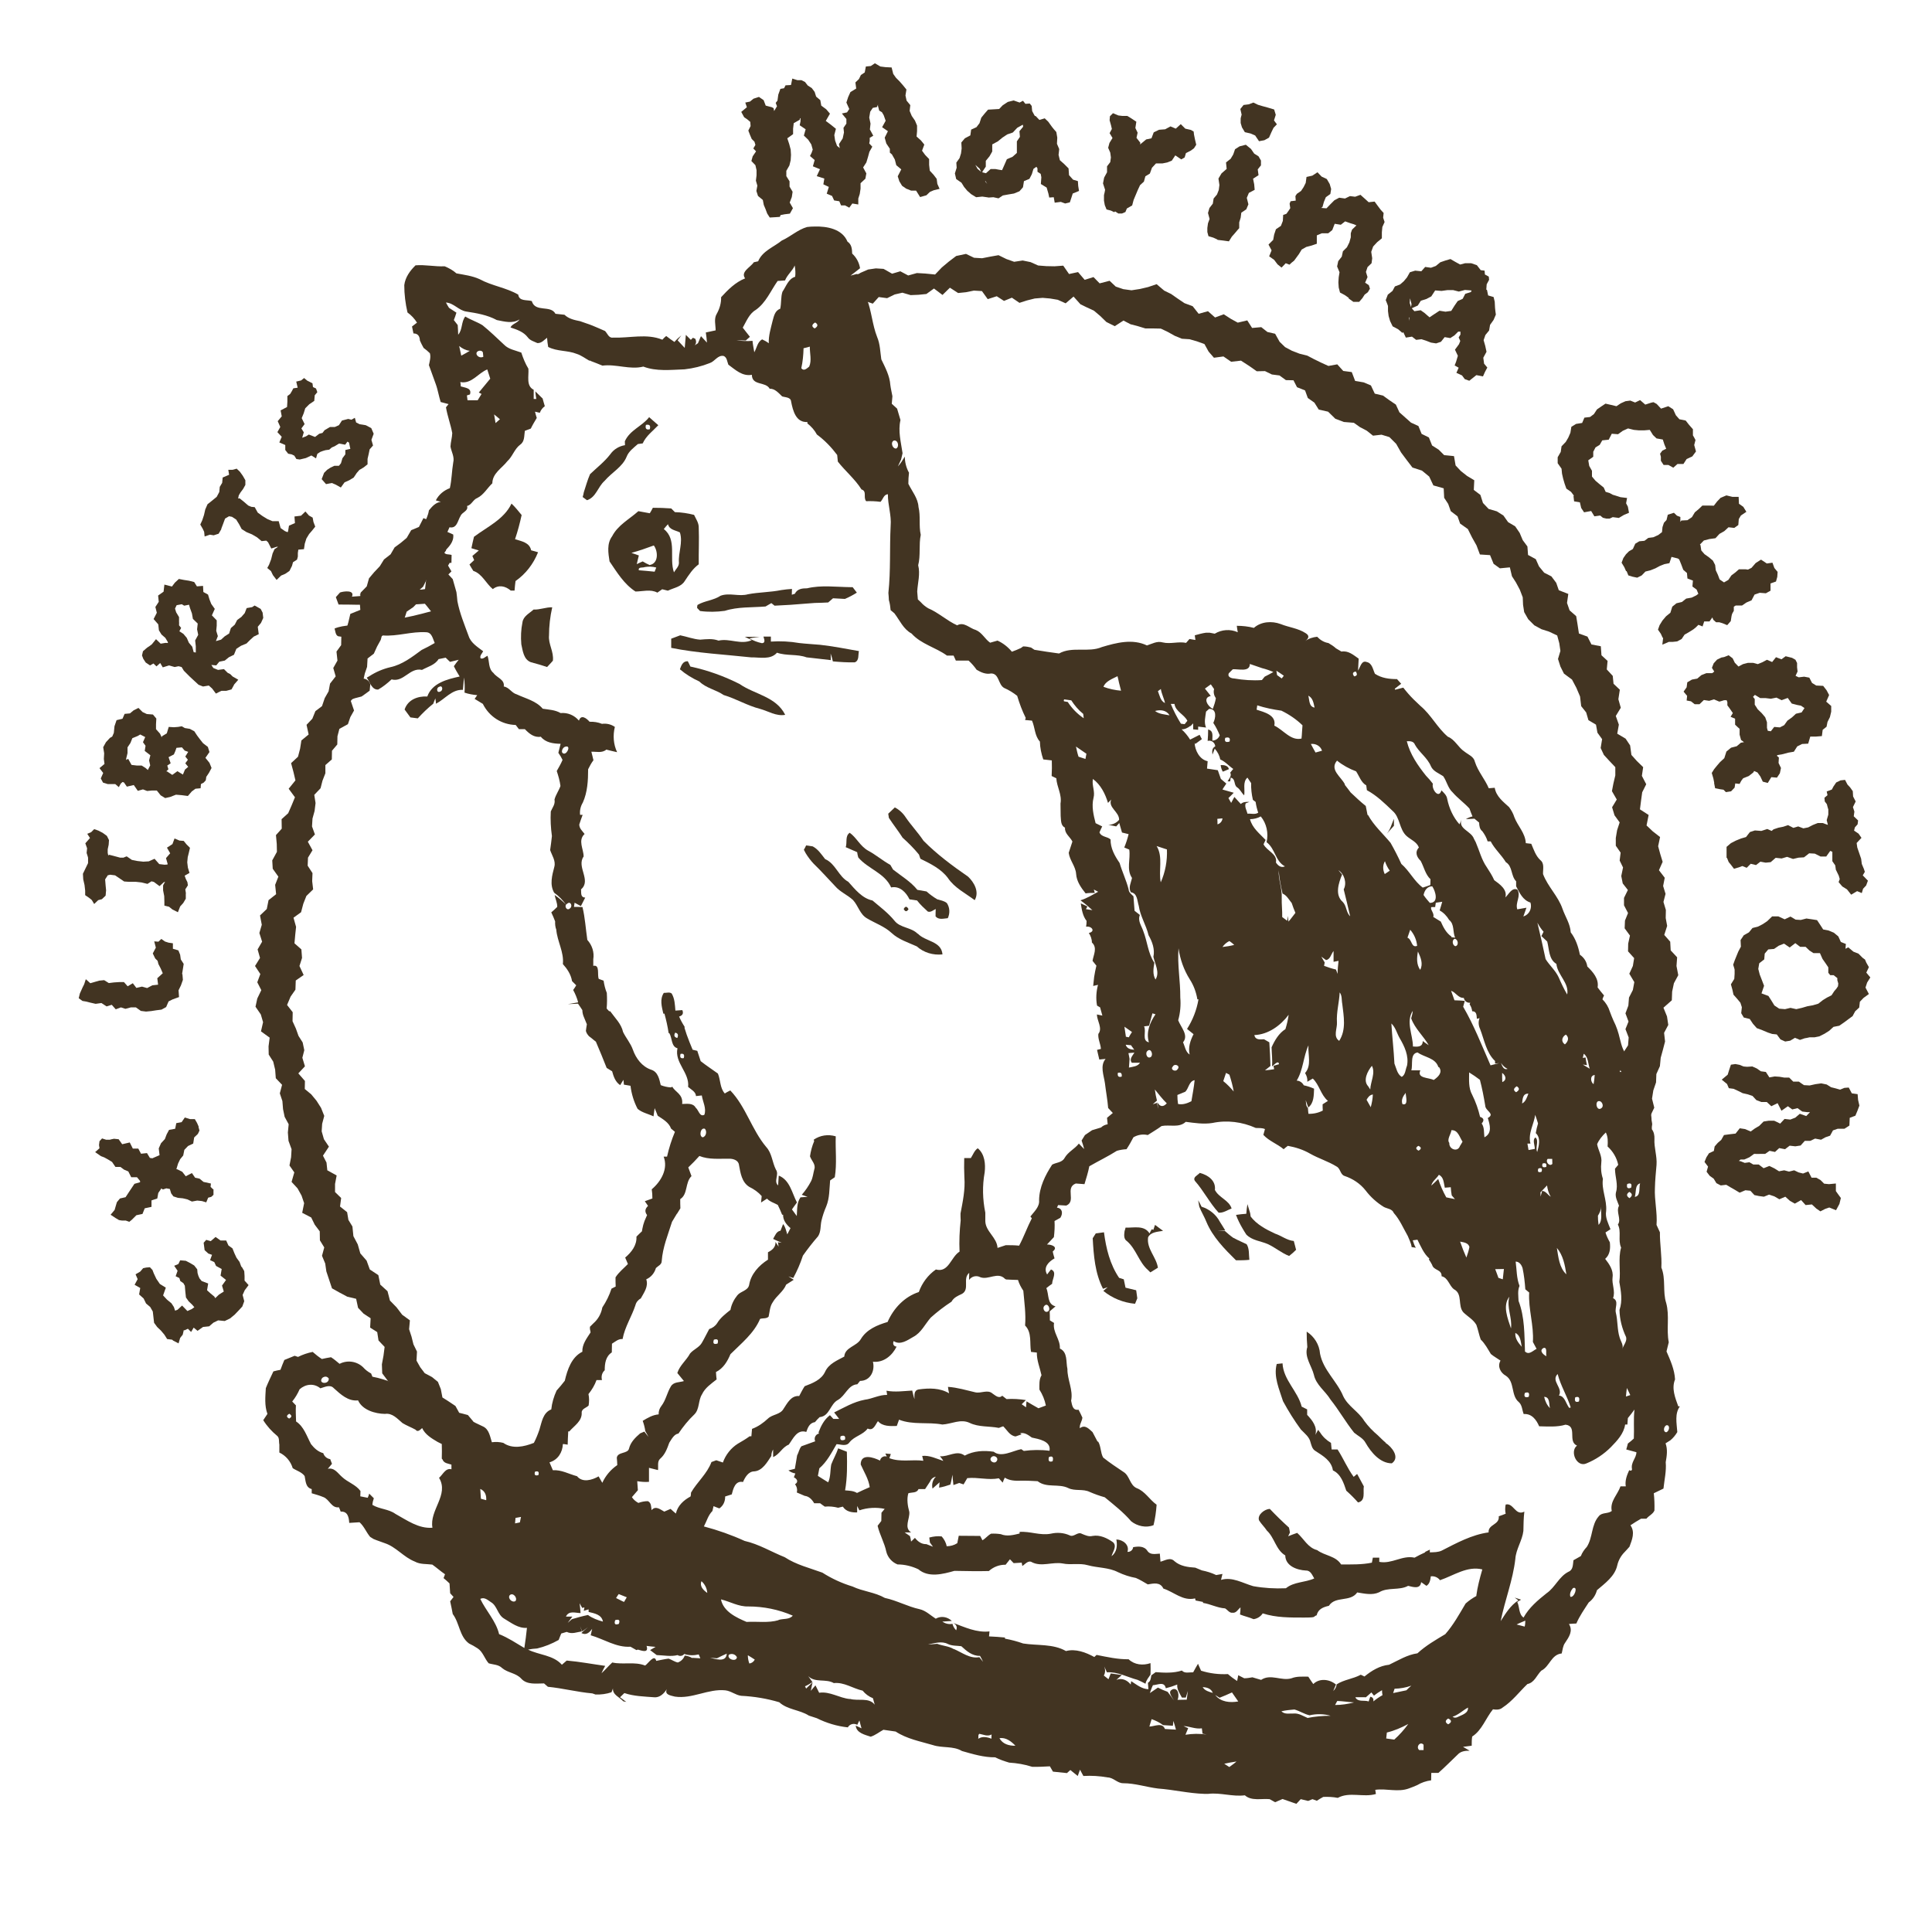 <svg viewBox="0 0 1200 1200" version="1.1" xmlns="http://www.w3.org/2000/svg">
  <defs>
    <style>
      .color {
        fill: #423422;
      }
    </style>
  </defs>
  <g class="color">
    <g id="Calque_1">
      <g>
        <path d="M112.8,822.1l1.5,3.4-.8,3.5-1.6,2-1,3.4-3.3-1.7-.7-.6-3.1-.4-1.7-2.7-2.1-2.5-2.4-2.3-1.9-2.6-.4-3.5-.4-3.5-1.6-2.8-2.6-2.2-1.5-3.1-2.8-2.5.7-4-3.5-2,1.9-3.5-1.3-3,2.9-1.7,1.8-2.1,1.9-.4,2.3-.2,1.6,1.7.8,2.1,1.6,3.4,2.2,3.2,3.7,2.3-1.7,4.8,2.4,2.6,2.8,2.3,1.5,2.3.9,2.7,1.4,2.4,2.1,2,.4,2.9ZM150.2,786.9l1.5,2.6.2,3v2.9c0,0,2.5,2.8,2.5,2.8l-2.4,3.2-1.3,2.9,1,3.9-1.2,3.3-2.4,2.6-2.4,2.5-2.8,2.3-3.3,1.6-4.1-.4-2.9,1.4-2.7,2.3-3.8.4-3.4,2.4-2.4-2-1.6,2.7-2-2-2.1,1-3.2-1.1-2.7-1.3-2.6-1-1.8-2.3v-2.9s1.2-1.8,1.2-1.8l1.9-1.3,2.9-1.1,2.8-2.6,3.3,3.4,2.7-1.2,2.5-1.8,3-.9,3.2-.4,3-1.1,2.7-2.4,2.5-2.4,3-1.9-1.1-3.7,2.5-3.5-3.4-2.7.7-4.1-3.5-1.9-1.1-2.4-2.6-1.2,1.2-3.3-2.3-.8-2.3-2.1-.3-2.3-.3-2.3,1.6-1.8,2.8.8,3-2.6,3.1,2.2h3.5s1.4,3.1,1.4,3.1l2.5,1.8,1.2,3,1.3,2.8,1.9,2.6,1.1,3ZM134.9,809.9l1.3,2.8-2,1.9-3.1,1.3-1.8,2.4-2.2-1.8-1.9-1.2-2.8-.6-1.3-2.3-1.7-2-2.2-2.1-1.7-2.4-.4-3.7-.3-3.6-.9-1.6-1.9-1.3-.6-1.9-2.3-1.1,1.2-3.4-2.1-3.1,2.6-1.1,1.1-2.3,3.5.3,2.7,1.4,2.5,1.5,1.9,2.4.2,2.3.5,1.7.7,1.6,1.4,1.7,4,1.5-.7,4.2,2.2,2,2.3,1.9,1.3,2.2.5,2.5Z"></path>
        <path d="M132.6,738.6v3.5c.1,0-1.4,1.3-1.4,1.3l-1.9.5-1.2,2.9-2.7-.8-2.9-.3-3.3.6-2.7-1.3-2.9-.7-3.1-.3-2.8-.9-1.4-1.9-.8-2.7-2.2-.4-2.1.7-3.3-2h-3.9s-2.4-3.4-2.4-3.4l-4.2.6-2.3-2.8h-3.6c0-.1-1.8-3.6-1.8-3.6l-2.6-1.1-2.3-1.7h-3.1s-2.1-3.1-2.1-3.1l-2.8-1.7-2-1.1-2.1-.8-3.6-2.5,2.7-2.4-.3-2,.3-2.4,1.6-1.7,2.5.8h2.4c0-.1,2.5-.6,2.5-.6l2.9.3,2.2,3.1,4.7-1.1,1.9,3.8h3.4s1.7,3.2,1.7,3.2l3.7-.4,1.8,3,3.3.5,1.9,3.3,3,1,3.1.8,3.1.6,2.9,1,2.8,1.4,2.2,2.8,3.8-2,2,2.9,2.8.6,2.4,2,2.3.5,2.3.5-.2,2.1,1.6,1.5ZM123.3,700l.6,2.2-1,2.1-2.3,2.2-.6,3.8-3.2,1.5-2.3,2.4-.7,3.5-1.9,2.3-1.3,2.7-.9,3-1.4,2.7-3,2-2.9,2-1.7,2.7-.7,3.4-1.7,2.5-.6,3.4-3.6,1.2v4c.1,0-4.2.9-4.2.9l-1.4,3.5-3.8.8-1.5,1.5-1.3,1.3-1.6,1.3-2.2-.8h-2.2c0,.1-2-.3-2-.3l-2.2-1.3-3-2,2.5-3,.6-2.1.8-2.7,1.9-2.3,3.5-.8,1.9-2.9,1.8-2.7,1.8-2.7,3.5-1v-3.9c-.1,0,3.7-1,3.7-1l.6-3.3,2-1.2-1.2-2.7,2.6-.6v-2.2c0,0,4.4-1.9,4.4-1.9l-.5-4.2,1.4-3.2,2.4-2.6,1.1-2.9,1.5-2.8,3.8-.7.7-3.5,3.3-.6,2-2.9,3.2,1h3s1.4,2.4,1.4,2.4l1,2.3Z"></path>
        <path d="M113.3,605l.3,3.6-1.2,3.4-1.5,3.1.3,4.2-3.9,1.4-2.6,1.3-1.5,3.5-2.9,1.6-3.2.4-3.2.5-3.2.3-3.2-.4-3.1-2.2h-3.1s-3.4.9-3.4.9l-2.8-.9-3.2,1.2-2.5-2.8-3.2,1-3.2-2.1-3.6.5-3.5-.8-2.3-.6-2.4-.4-2.3-1.7.7-2.9.9-2,.8-1.8,1-2,1-3.1,2.8,2.5,2.4-.7,3.1-.9,3.1-.3,2.9,1.8,3.2-.4,3.1-.2h3.1c0,0,2.3,2.6,2.3,2.6l3.2-1.9,2.2,2.9,3.5-.8,3.2.9,3.2-1.7,3.6-.4-.5-4,3.4-3.1-1.3-3-1.4-2.7-.5-2-1.5-1.5-1.5-3.1,1.9-3.6-1-3.9,2.6.2,1.8-1.7,2.3,1.6,2.2.7,2.7.4v3.4s3.4,1,3.4,1l1.1,2.7.4,2.9,1.8,2.8-.5,3.2-.5,3.1Z"></path>
        <path d="M65.9,552.9l-.3,3.4-2.3,2.2-2.3.6-2.5,2.4-1.5-2.5-1.6-1.3-2.5-1.7v-2.8c0,0-.4-3.5-.4-3.5l-.8-3.5-.2-3.5,1.6-3.3,1.6-3.3v-3.3c.1,0-.9-3-.9-3l.3-2.9-1.1-3.1,2.9-3.3-1.7-2.6,2.4-1,1.9-1.9,2.6.9,2.7,1.4,2.6,1.9,1.3,2.6-.2,2.9-.6,2.8v2c-.1,0,.4,2,.4,2l1.9,2.2-3.1,1.7.7,3.1v3c0,0,0,2.4,0,2.4l-1.5,2.3.3,3.7.3,3.1ZM106.5,541.6l-.3,3.2-2.2,2.3-2.3.9-2.6,2.4-3.5-2.6-1.5-.4-2.5,1.6-3.7-.9-3.6-.4h-3.6c0,.1-3.6-.2-3.6-.2l-2.8-1.9-2.8-1.9-3.1-.4-2.7.7-2.2-1.2-2.5-1.7,2.4-2.5-1.5-3.9,3.4-1.8,2.5-2,3.1.8,3.7,1h2.1c0-.1,2-.8,2-.8l3.2,2.2,3.5.7,3.6.4,3.4-.2,3.6-1.6,2.9,3.3,3.3.4,2.8-.2,2.2,1.8-.5,2.8ZM115.4,555v3.2c0,0-1.6,2.7-1.6,2.7l-1.9,2.1-1.4,3.6-3.4-1.7-2.1-1.7-2.9-.7v-2.3c0,0-.1-3.6-.1-3.6l-.7-3.6v-3c-.1,0,1.5-2.8,1.5-2.8l1.6-2.5.2-2.6-.9-2.9.4-2.7-1-3.5,2.6-3-2-3.5,3.4-2.2,1.3-3.5,3.1,1.3,2.6.2,1.7,2.1,2.2,2.2-.7,3-.7,2.8-.3,3.2.4,3.3,1,3.3-3,1.7.7,2,1,2,.3,2-1.6,2.5.4,2.6Z"></path>
        <path d="M128.1,482.8l-.3,1.9-1.3,1.4-1.7.9-.2,2.6-3.2.3-2.3,1.7-2.4,2.8-3.8-.5-3.6-.3-3.6,1.4-3.1.7-2.8-1.7-2.4-3h-3s-3,.3-3,.3l-2.6-1-3.2.9-2.5-3.6-4.3,1-1.8-2.6-2.7-.9-2-2.2-1.8-2.5-.9-2.9.3-2,2.2-.4,1.9-.7,1.2-.7,1.8-.8,2.6-1.6,2.1,3.8,3.4.4h2.9s2.4,1.5,2.4,1.5l2.6,2.3,3.2.4h3.7s3.8-.6,3.8-.6l3.3,2.2,3.2-2.3,3.4,2.1,1.3-3.1,2-1.7-1.8-2.2,1.6-2.2-1.6-2,1.8-2.9-2.2-.8-1.7-2-3.4.3-.7,2-.9,2.1-3.3,1.7,1.3,3.8-2.1,1.4.7,2.3-1.7,1.7-.3,2-.8,2.2-2.6.3-1.6,1.4h-2.4s-1.3-2.2-1.3-2.2l-2.9-2.9,1-2.4,1.3-2.5-.7-3.1.8-3.2-3.5-2.7.5-3.2-1.6-2.2,1.4-3.2-3.1-1.6-1.5.9-3.4,1.4-1.2,3-1.8,2.7v3.6c0,0-.8,3.3-.8,3.3v3.5s-2.7,2.5-2.7,2.5v3.2s1.7,2.4,1.7,2.4l-.5,2.3-1.9,1.7-1.2,2.2-2.2-1.9h-1.9c0,0-2.8,0-2.8,0l-2.9-.9-1.4-2.6,1.5-3.4-2.3-3,3.1-2.6-.4-3.1.2-3.5-.6-3.8,1.7-3.1,2.5-2.7,1.4-.8,1-2.3.4-4.1,1.3-3.8,3.7-.9,1.3-3,3.3-.3,2.3-1.9,3-1.5,2.6,2.6,2.6,1.2,3.8.3,2.1,2.5-.2,3.6v3c0,0,2.5,2.8,2.5,2.8l1.5,3.3-.2,3.6-.4,2.2.9,2-2-1.3-3.3.7,1.7-3.4,2.3-2.3.7-3.2,3-1.8,1.2-4,3.2.2,2.6-.2,2.3-.4,1.9,1.1,3.1.5,2.8,1.5,1.7,2.6,1.8,2.4,1.9,2.4,3,2.3,1,3.2-2.5,3.6,2.5,3.1,1.3,3.2-1.6,3-1.8,2.7Z"></path>
        <path d="M145.4,425.3l-1.6,2.9-3.3.9h-2.9c0-.1-3.5,1.7-3.5,1.7l-2.3-3.1-2.1-1.9-3.6.6-2.8-1.1-2.7-2.5-2.7-2.5-2.5-2.5-1.2-1.2-1.4-2.3-1.9-.5-2.4.5-3.5-1-3.9,1.2-1.6-2.7-2.3,2.1-1.9-1.8-2.1,1.2-2.7-1.8-1.5-2.3-.8-2.1.6-2.6,1.7-1.5,1.1-.9,1.1-.7,1.6-1.2,2.6-3.2,2.9,2.8,3-.5,3.6.2-1.5,3.4-.7-4.2-1.5-2.5-2.4-2.1-1.6-2.6-.4-3.7-2.9-3.3,2-3.9-.9-3.6,2.1-3.2-.4-3.9,3.4-2.4.5-4.4,4.7,1.2,1.8-2.4,2.5-2.3,3.1.6,3.2.5,3.2.8,1.7,2.7,3.8-.3.2,3.8,2.9,1.6.9,3,1.1,2.8,2.2,3.1-1.8,4,3,3.1v3.3s-.3,3.2-.3,3.2l1,3.3-1.2,3.1,3.2-.9,2.3-2.1,2.7-1.7,1.1-3.4,2.4-2.1,1.5-2.9,2.6-1.9,2.1-2.4,1.2-3.1,3.4-.6,1.5-1,1.5.8,2.3,1.3,1.2,2.3.4,3.3-1.4,3.1-2,2.4.6,4.6-3.1,1.5-2.3,2.1-2.2,2.2-3.4,1.4-2.9,1.9-1.5,3.7-3.1,1.5-2.6,2.1-3.4.7-1.9,2.3-3.1-.3-2.3,1.1h-3.3c0-.1-2.2.2-2.2.2l-2.7-1.2,1.2-2.6.6-1.7-.9-3.8v-3.6c0,0-.4-3.6-.4-3.6l1.9-3.5-.7-3.4.4-3.6-3-2.9-.6-3.4-1.2-3.3-.6-2.1-3,.6-1.5-.9-3.2.6-1,2.1.7,2.3,1.8,3v3c.1,0,0,2.1,0,2.1l1.3,1.6-1.1,2.1,2.5,1.6,2.1,2.5,1.3,3,2.1,2.5.9,3.4,3.8.5,1.4,3,2.6,1.6,2.5,1.8,1.9,2.9,2.9,1.2,3.7-.5,2.3,2.3,1.6.8,1.5,1.5,3.5,2-2.8,3.2Z"></path>
        <path d="M137.5,328.6l-1.7,2.9-3.1,1-2.3-.4-3.3,1.1-.3-2.9-.9-1.9-1.5-2.6,1.2-2.6,1.1-3.3.8-3.5,1.4-3.2,2.9-2.3,2.8-2.3,1.6-3,.3-3.2,1.5-2.5.3-3.3,4-1.7-.5-3.1h2.6c0,.1,2.6-.7,2.6-.7l2,1.9,1.8,2.5,1.6,2.8v2.9s-1.4,2.5-1.4,2.5l-1.7,2.3-1,1.7-.4,2,.8,2.8-3.5.2-.7,3.1-1.4,2.7-.9,2.2-2.4,1.4-1.3,3.5-1.1,2.9ZM179,335.9l-1.7,2.8-3,1.1-2.4-.2-3.4,1.1-2-3.9-1.1-1-2.9.3-2.9-2.4-3.1-1.8-3.4-1.4-3-1.9-1.6-3-1.8-2.9-2.6-1.7-2.7-.5-1.5-2.1-1.5-2.6,3.2-1.3.3-4.2,3.8-.2,3.1-.6,2.5,2,2.9,2.5,1.9.8,2.1.2,1.9,3.4,2.9,2.1,3.1,1.9,3.1,1.3h3.9c0,.1,1.2,4.3,1.2,4.3l2.7,1.9,2.5,1,1.3,2.5-1.7,2.3ZM181.2,351.8l-1.4,2.8-2.6,1.8-2.6,1.1-2.8,2.7-2.3-3-1.2-2.5-2.3-1.9,1.1-2,1.3-3.4.9-3.6,1.2-2.7,2.7-1.8,2.5-1.6,1.3-2.3.4-3,1.5-2.3.6-3.6,3.7-1.6-.3-4.1,4.1-.5,2.7-2.6,2.2,2.5,2.3,1.3.5,2.7,1.1,2.9-1.9,2.4-1.9,2.2-1.7,2.8-1,3.2-.5,3.4-3.5.3-.3,2.1v2.2c0,0-.5,1.9-.5,1.9l-2.5,1.6-.7,2.5Z"></path>
        <path d="M221.5,293.9l-1.8,2.7-2.8,1.7-2.9,1.3-2.3,3.2-3.2-1.8-2.4-1-3.6.7-2.7-3.1,1.5-3.9,1.9-1.9,2-1.3,2.5-1.2h2.8c0,.1,1.3-1.6,1.3-1.6l.9-3.1,1.8-2.4v-2.7c0,0,3.1-.7,3.1-.7l-.8-3.9-1-.6-1.4,1.9-3.8-.7-2.8,1.7-1.7.7-1.6,1.4-2.3.3-1.7.5-1.6.6-1.8,1.2-.8,2.8-2.9-1.8-3.4,1.6-3.8.9-2.1-.3-1.3-2.1-1.7-.8-2.1-.4-1.8-2.3v-3.1c0,0-3.7-1.6-3.7-1.6l1.5-3.5-2.7-2.9,1.8-3.2-1.6-3.6,2.5-3-.7-3.7,4-2.1.2-3.3v-3.5c.1,0,1.8-1.4,1.8-1.4l1-1.7.9-1.7,2.7-.4-.9-3.8,3-.7,1.9-1.5,1.9,1.6,1.6.8,1.7.9.3,2.3,1.9.9.8,2.3-1.6,1.9-.3,3.5-3.1,2.1-2.5,2.5-1,3.2-1.2,2.9,1.8,3.7-2,2.7,1.5,2.4-1,3.4,2.4-.9,1.7-1.1,3.9,1.5,2.6-2,2-.5,1.3-1.7,1.7-1,1.7-1h3c0,0,2.5-1.1,2.5-1.1l1.9-2.9,3.9-1,2,.5,2.1-1.2.8,2.9,2.2,1.1,3.8.6,3.4,1.8,1.5,3.5-1.4,3.8,1,3.5-2.1,2.4-.6,2.9-.7,3v3.4s-2.4,1.9-2.4,1.9l-2.7,1.6-1.9,2.2Z"></path>
      </g>
      <g>
        <path d="M484.4,134.7l-2.8.2-3.5.2-1.6-2.5-1-2.7-1.1-2.6-.6-3.1-3-2.5-1-3.1.6-3.3-.9-3.1.4-3.3v-3.2c0,0-.7-3.1-.7-3.1l-2.5-2.6.8-2.9,2.1-3.1-1.7-1.8,1.3-2.2-.6-2-1.7-1.7-1.1-2.6-1-2.6,1.4-2.8-.2-2.6-1.9-1.6-1.9-1.3-1.8-3.3,3.5-2.9-1-2.9,2.9-.6,2.2-1.8,3.4-1.1,2.9,2,1.3,3.4,3.8,1,1.1.6.5,2.8-1.1,2.9-.8,2.4.6-3.1,1.1-3.2,1.8-3-.8-2.1,1.1-1.4.5-3.7,1.3-3.6,2.3-.4.9-1.8,3.4-.2.8-4,3.2,1h2.5s2.2,1.1,2.2,1.1l1.7,2.2,2.5,1.6,1.8,2.4.9,2.9,2.6,2.2.6,3.4,3.1,2.3,2.3,2.7-2.6,4.5,3.2,2.4,3.1,2.5-1,3.9.5,3.4,1.2,3.3,3.2,2.6-.8,4.1,2.5,2.5,1.9,2.6,1.2,1.9-.3,2.2-2.3.4-1.9-.4-1.5-2.1h-2.4c0,.1.7-2.3.7-2.3l.7-1.9-.8-3.6,1.8-3.2-.8-3.9,2.3-3.5.8-3.7-.3-2.9,1.8-2.6v-2.9c0,0-2.8-3.4-2.8-3.4l3.2-.7,1.4-2.1-1.8-4,1.1-3.4,1.4-3.1,3.6-2.2-.5-3.8,2.2-2.1,1.2-2.5,2.4-1.6.7-3.7,3.1-.3,2.5-1.7,3.4,2,3.1.4,3.9.2,1,4,1.7,2.4,2.2,2.2,2.1,2.4,2.2,2.7-.6,3.7.7,3.2,2.3,2.8-.4,3.6,1.3,3.1,2,2.9,1.3,3.1v3.5c0,0-.3,3.3-.3,3.3l2.7,2.4,2.1,2.6-1.4,3.8,1.9,2.6,2.5,2.6v3.6s.4,3.6.4,3.6l2.4,2.6,1.9,2.5.4,3.1,1.4,3.1-3.7.9-2.3,1-2.2,2.1-3.9,1.1-2.5-4h-3.1c0-.1-3-1.2-3-1.2l-2.6-1.8-1.7-2.8-1-3.1,2.2-4.3-3.1-2.6-.9-3.5-1.8-3.2-1.3-1.1v-2.4s-2.2-3.3-2.2-3.3l-1-3.6,2-4-3.6-2.5,2.2-4-1.2-3.4-1.1-1.9-1.7-1-.8-3,.2-3.5-3.7-1.5.8-2.1-2.1-3.1,3.3,3.7,3.9-.5-1.2,2.2-.4,2.1-1.4,3.5-2.6.5-1.6,2.4-.6,3.6.8,3.8-.4,3.6,2.1,3.9-2.2,1.3v1.9c0,0-.3,1.6-.3,1.6l1.9,2-1.8,3.2-.9,3.3-1,3.3-2,3.1,2,3.7-.6,3.3-3,2.8v3.4c0,0-.5,3.3-.5,3.3l-.9,2.8v3.7s-3.7-.6-3.7-.6l-1.9,2.6-2.6-1.4h-2.5c0,0-1.1-2.6-1.1-2.6l-3.2-.5-1.3-2.8-3.3-1.4,1.3-4.2-3.4-1.6.6-3.6-4.7-1.5,2-4.3-4.4-1.8,1.1-3.9-2.9-2.5,1-2,.7-2-.9-3.2-1.9-2.9-2.7-2.6,1.1-3.9-3.7-2.5.5-2.4v-1.9s-2.3-1-2.3-1l-1.8-2.8,4.3.9-.7,3.8-3.7,2.1-.4,3.4v3.4c.1,0-3.6,2.6-3.6,2.6l1.2,3.6.9,3.4.2,3.3-.2,3.3-.8,3.3-1.9,3.3v3.3c0,0,2,3.2,2,3.2v3.3s1.9,3.2,1.9,3.2l-.5,3.3-1.3,3.4,2,3.5-1.9,3.4-3.3.4-2.5.5Z"></path>
        <path d="M613.6,122.6l-3.5-.5-3.8.4-3.1-1.9-2.4-2.1-2-2.4-1.6-2.6-3.3-2.3-.8-3.5,1.1-3.5-.2-3.2,2-2.8.9-2.9.4-3.1-.2-3.7,2.2-2.6,3.4-1.8.5-3.6,3.3-1.5,1.9-2.5,1.1-3.4,2.1-2.6,2.1-2.4,3.6-.2,3.3-.2,2.2-2.3,3.2-2.1,3.6-.9,3.7,1.3,2.1-1.1,1.5,1.9,2.7-.2,1.2,1.5.3,3.2,1.3,2.4,1.7,2.9-1.3,3.9-3.8-.7h-3.8s-3.4,1.9-3.4,1.9l-2.7,2.9-3.5,1.2-3,2-2.8,2.3-3.5,1.9v4.4s-1.7,3-1.7,3l-2.3,2.8v3.6s-2.2,3.3-2.2,3.3l2.9,3.6-1.1,2.3,1.3,1.5-1.8-2.8-1.4-3.3-1.5-3.3-2.7-2.4,1.4,2.5,2.4,2,2.8.7,2.9-2.6h3c0,.1,4.1.7,4.1.7l1.6-3.6,1.4-3.2,3.5-1.5,2.7-2.4v-3.7c0,0,0-3.5,0-3.5l1.9-2.8-.3-3.5,2.3-2.8-.5-3.3,3.3-.8,2-2.1,2.9-.5,2.4,2.5,3.3-1,2.2,2.1,2.3,3.2,1.2,1.5,1.5,1.7.6,3.5-.2,3.8,1.4,3.3-.4,3.6.8,3.3,2.7,2.4,2.7,2.7.3,4.2,2.5,2.8,3,.9.2,3,.5,3.1-3.9,1.6-.8,2.5-1,3-2.9.7-2.7-1-3.8.5-.6-3.4-2.8.2-.5-2.4-1.1-3.8-3.6-2.2.3-4.2-.4-2.1-2-1.3v-2.1c-.1,0-1.1-1.8-1.1-1.8l-.3-3.4-1.6-3.1-1.1-4.1,3.9,1.8,2.4-.3-.3,2.3v3.6c0,0-1.3,3.1-1.3,3.1l-3.1,2.2-1,3.3-1.5,2.9-3.4,1.4-.6,3.8-2.2,2.5-3.4,1.4-3.6.6-3.3.6-2.7,1.8-3.2-.7-3,.2Z"></path>
        <path d="M692.1,131.8l-2.1-1-2.7-.7-1.1-2.7-.5-2.8v-3.4c.1,0,.7-3.3.7-3.3l-1.3-4,.7-3.6,1.8-3.3v-3.7s2-2.6,2-2.6l.4-2.9-.4-3-1.3-3,.8-3,1.9-3.1-1.8-3,1.4-2.6-.5-2.2-.9-3.2.2-2.5,1.9-1.9,3.3,1.4,2.5.3h3.1s2.6,1.6,2.6,1.6l3,2-.6,3.9,1.4,2.9-.7,3.2,2.4,3.1-.8,3.7-1.9,3.5v3.6c0,0,.9,4.4.9,4.4l-4.5.5-2.8-2.2,2.4-2,1.3-3.5,1.1-3.8,3-2.3,2.5-2,2.4-2,3.3-.7,1.4-3.7,3.3-1.6,3.8-.3,3.3-1.8,3.3,1.4,3.1-2.8,2.8,2.8,3.5.8,1.7,1,.2,1.8.6,3,.8,3.4-1.4,2.2-1.9,1.4-3.1,1.6-.8,2.7-2.1,1.2-3.7-2.5-2.2,3.3-2.8,1.1-3,.6h-4s-2.5,2.7-2.5,2.7l-1.3,3.6-2.8,1.7-.9,3.3-2.4,2.2-1.4,3-1.3,3.1-1.3,3.1-.9,3.4-3.3,1.9-.9,2.2-2.1.9h-2.3c0,0-2-1.3-2-1.3Z"></path>
        <path d="M756,148.7l-2.4-1.1-3-.9-.7-2.6v-2.5s.4-2.9.4-2.9l1-2.7-1-3.7.9-3.1,2.1-2.7.5-3.2,2.1-2.5,1.1-2.8.4-3.1-.6-4,1.9-3.2,3.2-2.8-.4-4,2.9-2.3,1.6-2.7,1.1-3.2,2.8-1.8,3.9-1,3.2,2.6,2,2.9,2.7,1.7,1.5,2.6v3c0,0-2,2.5-2,2.5l.5,3.6-3.4,2.2.7,3.5.3,3.4-3.6,1.9-1.3,3.1,1,4-1.3,3.1-3.1,2.1-.4,3.1-.9,2.9v3.6c-.1,0-2.4,2.8-2.4,2.8l-2.2,2.5-1.8,2.9-3.6-.5-3.4-.4ZM779.7,84.2l-3-1.3-3.5-.8-1.8-3-.8-2.7v-2.7c-.1,0,.6-2.5.6-2.5l-.8-3.5,2-2.5,3.2-.4,2.9-1.1,2.9,1.4,2.7.8,3.3.9,4,1.2,1,3.3-1.1,3.5,1.8,2.4-2.1,2.2-1.3,2.7-1.5,3.4-2.9,1.6-3.3.6-2.3-3.4Z"></path>
        <path d="M837.7,185l-2.4-1.7-3-1.6-.8-3.1-.2-3.2.2-3.2.5-3.1-1.5-3.6.7-3.3,2.2-2.8.7-3.3,2.5-2.5,1.5-3,.9-3.2v-2.4c-.1,0,.8-2.4.8-2.4l2.7-2.6-.8-2.7.2-2,.2,1.6,2.8.4,2.8,3.1-.4,2.9-2,.8.3-1.9-1.9-1.7-2.8-1.2-2.3-.7-3.1-1.1-2.7,2.1-3.8-.6-1.5,3.9-2.5,2h-4s-3.1,1.3-3.1,1.3v5.2s-3.2,1.1-3.2,1.1l-3.4.9-2.8,1.6-1.7,2.8-1.9,2.6-1.1,1.5-1.5,1.2-1.4,1.3-2.3-.9-2.6,2.7-2.5-2-2.1-2.8-3.1-2.2,1.5-3.7-1.9-3.6,2.9-2.9.6-3.3,1.1-3.3,3.1-2.1,1.2-3.1.2-3.7,2-.7,1.3-1.8,1.1-1.7-.4-2.8.6-1.5,3.2-.4-.2-2.8.9-1.4,2.6-1.8,1.6-2.4,1.3-2.6.5-3.7,3.6-.8,3.2-2.1,2.6,2.7,3.2,1.5,1.8,3.1.9,3.1-.5,3.1-2.8,2-1.2,2.9-.9,3.2-2.6,1.7-1.6,2.4-2,3.1-1.7,3.3-2.4,2.8-2,3.1-1.4,2.2-.5-2.3-.5-2.9.3-3.4,3.7-.7,2.6-1.8,1.2-3.5,2.6-2,2.9-1.5,3.9.3,2.4-2.5,2.5-2.5,3-1.6,3.6.5,3.1-1.5,3.2.4,3.3-1.2,2.8,2.5,2.3,2.1,3.7-.4,1.9,2.6,1.8,2.4,1.9,2.1-.3,2.9.9,2.7-1.4,3.1-.3,3.3v3.7c.1,0-2.9,2.4-2.9,2.4l-2.5,2.7-1.2,3.3.6,4-.4,3.1-2.5,2.4-1,3,1,3.2-1.5,3.5,2.3,1.5.7,2.2-1.3,2.2-2,1.5-1.4,2.2-2,2.3h-3.6s-2.9-2.1-2.9-2.1Z"></path>
        <path d="M871.1,206.8l-2.7-2.3-3.4-1.8-1.6-3.3-.9-3.1-.4-3.1v-3.1c.1,0-1.4-3.7-1.4-3.7l1.3-3.4,2.9-2.3,1.5-2.8,3.2-1.2,2.3-2,2-2.4,1.8-3.2,3.3-1,3.8.4,2.4-2.7,3.6.5,3-1.1,2.8-2.3,3.2-1.1,3.1-.9,3.1,1.8,2.9,1.6,3.1-.8h3.8s3.5,1.2,3.5,1.2l2.4,3.1,2.4.3.2,2.4,2.4,1.3.2,2-1.5,2.8-.2,2.7-.2,3.3-3.2,2.5-2.8-2.7-3.2-2-3.9-.3-3.8,1-3.5-.9h-3.6c0,0-3.6.5-3.6.5l-4-.3-2.4,3.7-3,1.6-3.5,1.1-1.9,3-3.6,1.6.4,4.6-2.2,1.3.3,2v-3.3s.7-3.6.7-3.6l.5-3.6-.9-3.5-.2,2.9,1,3,1.9,2.1,3.9-.6,2.4,1.7,3.1,2.7,3.3-2.2,2.9-1.9,3.7.6,3.6-.5,2-3.2,2-2.9,3.1-1.4,1.6-3.1,3.5-1.1,1.4-3,3.2,1.1,2.8-.6,2.6,1.2.7,3.4,3.4,1,.7,2.9.2,3.9.2,1.9.3,2.2-1.4,3.3-2.2,3.1-.6,3.5-2.3,2.8-1.1,3.2,1,3.5.8,3.7-2,3.7.5,3.7,2,2.4-1.4,2.6-1.3,2.9-4.1-.8-2,1.6-2.4,1.9-2.8-1-1.7-2.3-3.5-1.6,1.4-3.2-2.5-1.4.9-2.3,1.1-3.7-1.8-3.8,2.5-3.4.8-2-1-2.2,1.1-1.8v-2.1c.1,0,1.7-3,1.7-3l.3-3.5,1.4-4,2.3,3.6,2.1,1.1-1.3,1.5-1.7,2.9-2.6,1.7h-3.6c0,0-2.3,2.3-2.3,2.3l-2.6,1.7-3.5-.6-2.3,2.9-3,1-3.2-.5-3.1-1.2-2.8-.9-3.3.4-2.6-2-3.8.6-1.6-3.4Z"></path>
        <path d="M977.7,308l-1.9-2.5-2.9-2-1.1-3.1-.9-3.1-.7-3.1-.3-3.1-2.4-3.4v-3.7c0,0,1.9-3.3,1.9-3.3l.5-3.5,2.6-2.7,1.6-2.7,1.3-3,.6-3.7,2.9-1.8,3.8-.6,1.4-3.3,3.5-.4,2.4-1.8,1.9-2.9,2.6-1.8,2.7-1.8,3.5.8,3.3.8,2.7-1.8,2.9-1.3,3-.4,3,1.2,3.1-1.5,3.2,2.8,3.7-1.2,1.4-.3,2,1.1,2.7,2.9,4.5-1.5,3,1.9,1.7,3.7,2.2,2.5,3.9.8,2.2,2.8,2.3,2.6v3.8c.1,0,1.6,2.9,1.6,2.9l-.8,3.1,1.1,4-2.3,3.1-3.5,1.6-2,3.1h-3.7c0,0-2.6,2.3-2.6,2.3l-3-1.7h-3c0,0-1.7-2.6-1.7-2.6v-2.5c0,0-.5-1.9-.5-1.9l1.4-1.9,2.4-1.2-1.1-2.6-1-3.1-3.9-.7-2.2-2.1-2-3.2-3.5.3h-3.2s-3.2-.3-3.2-.3l-3.6-.9-3.3,1.5-2.9,2.1-3.9-.3-1.9,3.7-4,.4-1.6,2.8-2.6,1.6-1.4,2.7v3.1s-3.1,2.2-3.1,2.2l.6,3.5,1.7,3v3.6s2.2,2.6,2.2,2.6l2.6,2.2,2.5,2,1.2,2.7,2.4.7,2,1.1,1.7.5,3.1,1,4.1.5-.6,3.3,1.1,2.1.7,3.8-3.1,1.3-3.2,1.9-3.8-.5-1.9.9h-2.1s-2.1-.5-2.1-.5l-1.7-1.4-3.6.5-2-3.3-4.4.8-1.8-2.7-.8-3.5-3.6-.6-.4-3.5Z"></path>
        <path d="M1010,354.8l-1.1-2.5-1.7-2.8,1.1-2.9,1.6-2.3,1.9-1.9,2.4-1.4,1.5-3.3,2.5-1.5,3.2-.3,2.4-1.8,3.1-.4,3.1-1.4,2.7-2.1,2-3.3,3.4-.8,4.1.3,2.1-3.1,3.8-.2,2.8-1.9,1.8-3,2.4-2,2.3-2.2h3.6c0,0,3.5.1,3.5.1l2-2.6,2.2-2.3,3.6-1.5,3.7.9h3.9s.2,4.3.2,4.3l2.7,1.9,1.9,3.1-3.4,2.3-1.3,2.2-.3,3.7-2.5,1.8-3.6-.4-2.6,2.4-3,1.7-2.5,2.7-3.7.5-3.5.9-2.4,2.5-3.6.4-2,3.2-3.1,1.2-3.2,1-1.8,2.9-4-1-1.3,3.9-3.1.6-2.8,1.1-2.8,1.5-3,1.2-3.2.8-2.3,2.4-2.8,1.4-2.9-.6-2.6-.8-1.1-2.7ZM1032.7,396.1l-1.1-2.4-1.8-2.6,1-2.8,1.8-2.9,2.2-2.6,2.7-2.2,1.2-3.8,2.6-2.1,3.4-.8,2.6-2.1,3.4-.6,2.9-1.4,2.6-2,2-3.2,3.3-.7,3.9.5,2.1-2.9,3.4.2,2.6-1.5,1.9-2.8,2.4-1.8,2.3-2h4.1s1.5.2,1.5.2l2.2-1.1,2.6-3,3.3-2.1,3.6,2.4,3.5-.5,1.2,3.3,2,2.4-.2,3.1-.8,2.9-3.4,1.2v4.5c0,0-2.9,1.6-2.9,1.6l-3.8-.3-3.2,1.1-1.9,3.6-3.1,1.3-2.8,1.9h-3.9c0-.1-2.8,1.9-2.8,1.9l-3.5.7-2.1,3.4-2.8,1-3.2.2-1.9,2.7h-3.3c0,0-1,3.1-1,3.1l-2.6-1-1.5,1.5-1.6,1.3-2.7,1.7-2.8,1.6-1.8,2.7-2.8,1.5-2.8.3h-2.4c0,.1-4,1.7-4,1.7l.5-4.2ZM1036.7,339.4l-1.5-2.9-2.6-2.6-.3-3.4.3-3.1.9-2.7,1.6-1.7.8-3.3,3.8-1.2,1.9,1.8,2.1.8v4c.1,0,3.2,1.3,3.2,1.3l2.4,2,2,2.3,2.5,2,.2,3.7,2.2,2.2.5,3.3,2,2.3,2.7,1.9,2.5,2.1,1.4,2.7.4,3.3,1.3,2.8,1.1,2.9,2.8,1.9,2.1,2.3-.9,4,3.2,1.8v3.2s1.6,2.8,1.6,2.8v3.5c-.1,0-1.1,2-1.1,2l-.3,1.2-.5,3.2-2.2,2.5-2.9-1.2-2-.6h-2s-1.7-1.5-1.7-1.5l-1.2-2.8-2.1-2.4-1.3-2.8-.9-3-2.3-2.2-1.4-2.7-1.2-2.9-2.6-1.9.3-3.7-3.4-1.3-.3-3.4-2.3-2-1.2-3.2-1.3-3.2-2.9-2.1-2.2-2.6-1.1-3.2Z"></path>
        <path d="M1064.8,486.5l-.6-3-1-3.4,1.5-2.4,1.8-2.2,1.8-2.1,2.7-2.5,1.3-4.1,2.9-2.4,3.5-.9,2.6-2.2,3.5-.6,3-1.4,2.7-2,2.1-3.1,3.4-.6,3.9.6,2.1-2.7,3.5.3,2.7-1.4,2-2.8,2.8-2,2.5-2.3,3.5-.8,1.8-2.7-2.2-1.5-2.2-.4-3.5-.9-2.5-3.5-3.8,1.4-3.2-1.6-3.5.7-3.3-.4h-3.3s-3.3-2-3.3-2l-3.2,3.3-3.3-.2-3.4-2-3.2-.3-2.9,2.5h-3.1c0,.1-3,.9-3,.9l-3.3-1.4-3,.9-3.3-.5-2.7,2.6h-3s-2.3-1.8-2.3-1.8l-2.7-.5.3-2.9-2.2-2.6,1.9-2.7.4-3.1,2.9-1.7,3.3-.6,2.6-2.2,3.1-1.2h3.6s3-2.3,3-2.3h3.5s3-3.1,3-3.1h3.2c0,0,3.4,1.4,3.4,1.4l3-1.6,3.1-.8h3c0-.1,3.1.8,3.1.8l2.9-1.2,2.8-1.5,3.2,1.4,2.4-3,3.4,1.3,2.6-1.9,4,1,2.1,1.2,1,2v2.7c0,0,.3,2.6.3,2.6l-1.4,3-1,1.8-1.5,1.8-1.3-2.3-1-1.2-1.2-3.4,2.8.3,2.6,2.3,2.7,1.3,3.4-.4,3.2.6,1.7,3.3,2.6,1.6,4.3.2,2.1,2.7,1.6,3-1.8,4.1,3.1,2.7v3.5s-.8,3.4-.8,3.4l-1.5,3-.6,3-2.4,1.9-.5,3.9-3.7.3h-3.5c0,.1-1.3,4.4-1.3,4.4l-3.8.2-3,1.5-2.1,3.3-3.5.6-3.3.9-3.4.6-1.4,1.7-.9,2.2-3.7.8-3.6,1.1-3.4,1.5-2,3.5-2.8,2.2-3.5,1.4-1.2,1.6-1,1.9-2.7-.3-.4,2.6-2.2,2.3-3.2.5-1.5-1.5-2.1-.3-3.1-.6-.7-3.5ZM1065.7,420.2l-.7-2.7-1.7-2.7,1.1-2.8,2.1-2.3,2.7-1.3,1.7-.3,2.8-1.1,2.5,1.9,1.3,2.7,2.3,2.4-.5,4.1,2.9,2,2.1,2.5,1.8,2.7,2.1,2.5-.3,3.8,2,2.6v3.5c.1,0,1.8,2.8,1.8,2.8l2.5,2.4,2.2,2.6,1.1,3.1v3.5s.9,3.2.9,3.2l.8,3.2,2.5,2.6,1.7,2.9-1.5,4,3,2.5-.2,3.4,1.5,3.1-.7,3.3-1.8,2.7-3.5-.3-2.2,3.6-3.1-.8-1.5-3.2-1.8-2.5-3.6-1.6-1.1-3.3-1.4-3,.7-3.7-1.5-2.9-.2-3.4-3.1-2.3-.9-3.3v-3.6c-.1,0-2.8-2.6-2.8-2.6v-3.7s-2.8-1.2-2.8-1.2l1.4-2.3-2.2-3.2-1.2-1.6v-2c-.1,0-1.1-3-1.1-3l-2.3-2.4-1.1-3-.5-1.6-.4-2.3-2.5-1.2,1-2.4Z"></path>
        <path d="M1072.4,532.8v-3.1c0,0,0-3.7,0-3.7l2.7-2.3,3.1-1.6,3.2-1.3,3.1-.9,2.4-3.1,3.1-1,4,.3,3.7-1.2,2.7,1.2,1.2-1,3-1,3-.6,3-1,3.3,1.7,3-.9,3.2,1.2,3-.6,2.9-1.5,3-1.2h3.1s3.1,1.1,3.1,1.1h3.1c0,.1,2.8.7,2.8.7h3.2c0-.1,2.7,1.8,2.7,1.8l-1.6,3.5,2.2,3-1.6,2.9-.8,3.2-2.6,1.4-2.7,1-3.1-1.3-2.5,3.5h-3.5s-3.6-1.8-3.6-1.8l-3.5-.2-3.2,2.5-3.4.2-3.4.8-3.7-1.3-3.4,1-3.7-.4-3.1,2.7-3.1.3-3.3-.6-2.7,2.1-3.3-.8-2.5,2.5-2.7-1.1-2.1.8-3.1.9-1.9-2.5-1.4-1.7-1-2.5ZM1140.3,540.3l-.4-2.8-1.8-2.6v-2.9c0,0,0-2.9,0-2.9l-.3-3.4-.2-3.4-2.6-3.1-.5-3.2.9-3.4-.8-3.2,1-3.4v-3.3c-.1,0-.9-3.2-.9-3.2l-1.3-1.7-.2-2.3,1.9-1.6-.5-2.3,3.2-1.2,1-1.9,1.7-2.5,2.7-1.3,2.8-.3,1.5,2.9,1.6,1.7,1.7,2.4.2,3.3,1.6,3.1-1.7,3.5.9,2.8-.4,2.9,2.7,2.6-.3,2.4-1.7,1.9-.5,2,2.8,1.9,1.8,2.6-3,3.2.4,2.8,1.2,3.5,1.2,3.5.4,3.2,1.3,3.1.6,1.8-1.3,2.2,3.2,3.3-1.1,3-1.9,2-.8,2.7-2.9-1.2-3.7,2.2-2.6-3.3-2.9-1.8-2.3-2.7.7-1.9-.6-2.1-1.6-3.3Z"></path>
        <path d="M1077.4,605.2v-2.9c.1,0-.9-3.1-.9-3.1l1-2.8,1.1-2.7,1.1-2.7,1.6-3-.2-4.1,2-3,3.2-1.8,2.2-2.7,3.5-.9,2.9-1.5,2.8-1.9,3-2.9h3.9c0,0,3.9,1.8,3.9,1.8l3.6-1.7,3.2,1.9,3.2.2,3.5-.9,3.4.5,3.2.5,2,3,1.8,2.8,3.2.6,3.4,1.4,2.8,2.3,1.6,3.5,3.1,1.2-.3,3.8,3,1.5,2.5,2.2-2.1,3.3-.6,2.1,2.2,2.7-1.8,2-3-.5-2.7.8-2.6.7-3.6-.2-1.4-3.1-2-3-2.1-3-1.6-3.6h-4s-2.5-1.6-2.5-1.6l-2.4-2.3h-3.4c0,0-3-2.3-3-2.3l-3.5,2.7-3.5-2.4-3.3,1.3-2.9,2-3.6.3-2.2,2.6-.3,3.6-3.1,2.4-.6,3.5.9,3.5,1.4,3.6,1.3,3.4-1.6,4.7,4.3,1.6,1.8,2.8,1.9,3.1,3,2,3.6.3,3.4-.8,3.6.8,3.5-.8,3.4-1,3.4-.6,3.4-1,2.8-2.2,2.6-1.6,2.8-1.4,1.7-2.6,1.3-1.5,1-1.5.2-1.7-.6-2.1v-1.3s-2.3-1.8-2.3-1.8h-2.1s-1.2-1.5-1.2-1.5v-3c.1,0-.4-2.5-.4-2.5l-1-3.7,4.5-.3,2.1-2,3.1-3.1h1.8c0,0,2.3-1.2,2.3-1.2l3.2,2.7,3.1,1.2,2.6,2.6,1.5,1.1.8,1.9,1.6,2.8-1.6,3.4,2.5,3-2,3.2-1,3.1,2.1,4-3.3,2.4-2.3,2.4-.4,3.6-2.5,2.3-1.6,3-2.7,2-2.7,2-2.9,2-3.6.7-2.6,2.4-3,1.9-3.2,1.6-3,.6h-3.1c0,.1-3,.6-3,.6l-2.9,1-3.1-1.3-3,1.8-3.1.5-2.9-1.3-2.3-3.1-2.9-.3-2.7-.9-3.3-1.4-3.5-1.3-2.4-2.7-2-3-3.7-.9-1.6-2.7.4-3.7-.9-2.8-2-2.4-2.3-2.6-.7-3.2-.9-3.2,2.1-3.4.2-3.1Z"></path>
        <path d="M1073.1,667.5l.9-2.9,1.1-3.3,2.8-.4,2.6.5,2.4,1,2.2.2,3.3-.2,2.7,1.2,2.6,1.8,3.1.4,2.2,3.4,3.3-.6,3,.2,2.9.5h3.1c0,0,2.5,2.5,2.5,2.5h3.5c0,.1,3.2,2.2,3.2,2.2l3.5.2,3.6-.8,3.6-.5,3.4.7,2.7,1.7,2.8.7,2.8.8,2.7-1.1,2.7-.2,1.9,3.6,3.6.5.3,3.6.8,3.5-1.2,3.2-1.3,3.1-3.5,1.3-.2,4.8-3.1,2h-4.2c0,0-2.9,1-2.9,1l-1.8,3.3-2.9,1-2.7,1.5-3.7-.7-3,1.4h-3.4s-2.6,2.9-2.6,2.9l-3.3.5-3.5-.4-2.9,2.2-3.6-.7-2.6,2.4-3.4-.7-2.7,1.9h-3.2c0,.1-3.7,0-3.7,0l-2.9,2.1-3.2,1.4h-2.3s-1.6,1.3-1.6,1.3l-1.8,1.8-1.2,3.4-1.1-3.3,2.8-2-3.5-2.9-.8-3.8,2.4,1.6.2,2.2,1.8,2.2,2.9.6,2.5,1,2.9-.4,2.4,1.4h3.4s3,2.3,3,2.3l3.6-1.4,3.1,1.5,2.9,1.8,3.2-.6,3,.8,3.2-.8,2.7,1.3,2.8.7,3.3-1.3,2,3.9h3s2.6,1.5,2.6,1.5l2.2,2.2,3,.3,4.3-.4v4.7s1.2,1.7,1.2,1.7l1.9,2.6-.9,3.7-2.1,3.9-4.2-1.7-2.6.9-2.9,1.5-2.5-1.7-2.8-2.6-3.9.4-2.8-3.1-3.9,2.2-3-1.7-2.9-2.6-3.7,1.6-3.1-1.8-3.3-1.1-3.2,1.3-3-.4-2.9-.6-2.5-2.7-3.1-.3-3.6,1.5-2.8-1.7-2.8-1.6-2.7-1.6-3.4.4-2.7-1.4-1.7-2.8-2.5-1.8-1.9-2.5.9-3.2-2.2-2.9,1.2-2.9,1.6-2.5,3-1.4.5-2.8,1.9-2.2,2.2-1.9,1.7-3,3.7-.5,3.5-.4,2.6-3.3,3.3.5,3.5,1.5,2.6-1.9,2.7-1.6,2.7-2.7,3.2-.5h3.3c0-.1,3.8,1.8,3.8,1.8l2.7-2.9,3.6.4,3.1-1.2,2.8-2.4,4,1.4,2.6-2.7,2.5-2.7,2.5,1.7,2.6-2.7-2.3,3.3-1.8.7h-2.7s-2.7,0-2.7,0l-3.2-.4-2.9-2.1-3.3.8-2.7-2-4,2.8-2.4-4.7-3.9,1.9-2.8-2.6h-3.4c0,0-3.1-1.2-3.1-1.2l-2.4-2.6-3-1-3.1-.7-2.8-1.4-2.8-1.3-3-.4-1.1-2.6-3.3-2.7,3.6-3Z"></path>
      </g>
      <polygon points="292.4 908.8 290.2 903.6 284.5 903.4 282.2 898.3 276.8 897.8 274.6 893.3 272.6 889 267.1 886.5 267.5 880.8 262.6 877.8 260.7 873.3 256.5 870.8 254 865.7 250 862.5 245.5 860.4 241 857.8 237.4 853 237.2 847.4 238.2 842 238.9 836.6 235.1 832.6 234.3 827.4 229.9 824.6 230.2 818.8 225.8 815.9 222.4 812.3 221.2 806.7 215.7 805.4 211 802.9 206.2 800.2 204.3 794.5 202.7 789.7 202 784.8 200 780 201.4 774.8 198.7 770.4 198.6 764.8 195.5 760.7 193.3 756.2 187.7 753.3 188.9 747.3 187.3 742.6 184.8 738.1 181.1 734.1 182.8 728.2 179.8 723.9 180.8 718.8 181.1 713.8 179.2 708.6 178.8 703.4 179.3 698.3 176.8 693.7 175.8 688.9 175.4 683.9 173.8 679.1 175.2 673.8 171.3 669.7 170.9 664.4 169.7 659.4 166.9 655 166.8 649.9 167.5 644.5 162.1 640.6 163.4 634.9 162 630.1 158.7 625.3 159.8 620.2 162.3 615 159.8 610.1 161.7 605 158.4 600 161.5 595 160 589.7 162.8 584.9 161.1 579.5 162.6 574.4 161.5 568.6 165.7 564.6 166.8 559.1 171.5 555.4 170.9 549.6 172.9 544.5 169.4 539.6 169.1 534.4 172 529.1 171.9 524.2 171.4 518.7 175 514.7 174.9 508.8 179 505.1 181.1 500.3 183.2 495.2 179.3 489.9 183.5 484.7 182.3 479.6 180.8 474 185.1 470 186.4 465 187.2 459.9 191.7 456.2 190.4 450.2 194 446.4 195.9 441.7 200 438.6 201.7 433.6 204.1 429.4 205 424.6 208.5 420.1 207 414.9 209.6 410.3 209 404.7 211.9 400.7 212 395.5 215 391.3 216.4 386.4 217.6 381.3 223.8 378.8 223.4 373.2 224 368.1 227.8 364.2 229.2 359.2 232.4 355.4 235.9 351.7 238.5 347.5 242.6 344.3 245.1 340 248.9 337.2 252.6 334.1 255.4 329.3 260.2 327.3 263 321.8 268.7 324.2 273.2 327.4 277.6 331.1 277.9 336.5 277 342 273.5 346.6 269.2 350.7 265.8 355.2 264.9 360.2 262.8 364.4 258.9 367.8 260.2 373.5 256.7 377.1 252.6 379.9 250.9 385.2 245 385.6 243.8 391.3 237.7 392.8 236.5 397.4 234.2 401.6 232.2 406 228.3 409 228 414.2 226.6 418.3 225.6 422.8 222.2 427 220.7 431.5 217.9 435.4 219.9 441.3 217.6 445.4 216.1 449.8 210.8 452.7 209.6 457.3 209.5 462.4 206.2 466.3 206.1 471.7 202.1 475.2 202.1 480.3 200.3 484.9 199.1 489.6 195.2 493.7 196 498.8 195.4 503.7 194.1 508.4 193.8 513.3 195.6 518.3 191.2 522.8 194.1 528.1 191.3 532.7 191.1 537.7 194.1 542.3 193.9 547.3 194.5 552.4 190.3 556.5 188.4 561.3 187 566.6 182.3 570 183.9 575.7 183.4 580.4 182.9 585.9 187.2 589.7 187.6 595 186 600 188.6 605.6 183.7 609 183.5 614.7 180.5 619 178.3 624.2 181.8 628.7 181.7 634.3 183.8 638.9 185.4 643.4 188 647.5 189 652.3 187.8 657 189.4 662.3 185.3 666.7 189.4 671.4 189.3 676.4 193.3 679.7 196.6 683.7 199.4 688.1 201.4 693.1 200.1 698 199.8 702.7 201.2 707.6 204.3 712.2 200.6 717.8 202.8 722.1 203.3 726.9 209.1 730.1 208.1 735.4 208.1 740.4 211.9 744.1 211.2 749.4 215.6 752.9 216.4 757.7 218.9 761.8 219.5 767.8 222.2 772.9 223.8 778.5 227.7 783 229.7 788.5 235 792 236.2 797.9 240.7 802 242.2 807.8 246.3 812 249.8 816.6 254.6 820.1 254.1 825.6 255.6 830.2 256.8 835 259 839.5 258.7 845.1 261 849.2 263.8 852.9 268.3 855.3 272 858.3 273.8 862.8 274.8 868 278.9 870.6 282.9 873.3 285.2 877.5 290.6 878.9 293.8 882.7 295.5 888.9 301.8 889.5 303.5 894.8 306 900 301.4 903.7 296.5 905 292.4 908.8"></polygon>
      <polygon points="1024.7 704.4 1018.3 704.1 1013.1 702.8 1007 702.6 1005.4 696.8 1004.5 692.9 1006.2 688.1 1006.7 683.2 1005.4 678.3 1006.9 673.7 1008.8 669 1005.8 663.5 1009.8 659.1 1008.2 653.9 1011.2 649.3 1011.6 644.4 1009.6 639.2 1011.5 634.5 1009.6 629.4 1011.4 624.6 1011.8 619.6 1014.2 614.9 1015.1 610 1012 604.8 1014.2 600 1015 595.1 1011.2 590.9 1011.3 586.1 1012.4 581.1 1009.1 576.6 1009.3 571.8 1011.2 567.1 1008.7 562.3 1008.7 557.7 1011.1 552.8 1007.9 548.7 1007 544.1 1008.1 538.8 1006 534.5 1006.6 529.6 1003.6 525.3 1003.6 520.5 1004.4 515.7 1006 510.8 1002.8 506.4 1001.3 501.4 1004.2 496.6 1001.2 491.4 1002.1 486.7 1003.3 481.6 1003.3 476.5 999.7 472.7 996.2 468.9 994.2 464.6 995.1 459.1 992.2 455.1 991.3 450.1 986.6 447.3 985.2 442.5 982.1 438.6 981.4 432.6 979.1 427.2 976.4 422.1 971.4 418.4 969.2 414 967.7 409.3 969.2 404.3 968.5 399.5 967.2 394.7 962.1 392.3 957.4 390.8 953 388.4 949.2 384.6 946.7 380.2 946 375.7 945.8 371 944 366.3 941.6 361.8 939.1 357.9 937.8 352.4 931.6 353 927.7 350.2 925.5 344.8 919.2 344.4 917.1 338.8 914.3 333.8 911.7 328.6 906.9 325.2 905.3 320.7 901.1 317.5 899.5 313 897 309.2 896.7 303.3 890.3 301.5 887.7 296 883.2 292.3 877.3 290.4 873.7 285.7 870.2 281 867.2 275.7 863 271.5 858.1 270 852.8 270.6 848.9 267.5 844.7 265.3 840.9 262.6 834.7 262.1 829.4 260.1 824.9 255.7 819.1 254.4 816.4 250.1 812.3 247.2 810.6 242.5 805.6 240.5 803.4 236.2 798.7 236.1 794.7 233.2 790 232.6 785.7 230.5 780.6 230.6 775.9 227.3 770.8 224 764.7 224.7 759.9 221.4 754 222.2 750.7 218.4 748.1 213.7 743.4 212 738.8 210.7 734.1 210.4 729.7 208.6 725.4 206.2 721 204.1 716.2 204 711.4 204 706.8 202.6 702.2 201.4 697.8 199.1 692.4 202.6 687.2 200 683.4 196.3 679.5 193 675 190.9 671.1 189 666.8 184.2 661.9 188.4 657 186.2 652.2 185.4 647.6 185 642.7 185.4 637.9 186.6 633.2 188.1 628.5 184.9 623.6 186.9 619.1 184 613.5 185.8 609.9 180.8 604.9 180.5 600 181.5 595.1 182 590 178.7 585.4 183.2 580.1 179.2 575.4 182.6 570.5 183.1 565.6 183.3 560.5 181.8 555.7 182.9 551 185.2 545.8 184.5 542.1 188.6 535.8 186.4 531.3 188.2 526.1 193.1 524.8 186.6 522.6 181.6 523.1 176.1 526.3 172.1 530.1 172 534.6 169.4 539.2 167.4 544 166.7 548.8 167 554.1 170 559.2 168.5 564.1 171.1 569.5 169.6 574.7 169.9 580.8 170.5 585 166.1 589.3 162.5 593.9 159 600 157.7 605 160.1 610 160.4 615.1 159.4 620.2 158.5 625.1 160.9 629.9 162.6 635.2 161.8 640.1 162.8 644.8 164.9 649.9 165.3 655 165.4 660.4 165 664 170.2 669.6 169 673.7 173.8 679.2 172.1 683 176 689.2 174.4 693 178 697.7 179.6 702.8 180.3 708 179.5 713.1 178.3 718.4 176.5 723.1 180.5 727.4 182.6 731.4 185.4 735.7 188.3 740.8 190.2 744.5 194.9 750.3 193.3 754.7 197.2 760.1 195.2 764.6 198.1 768.8 200.4 774.7 199 777.7 203.7 783.4 203.2 787.2 206.2 792 207.3 794.8 212.3 798.2 215.6 802.5 217.9 807.2 219.7 812 220.9 816 223 820.5 225.2 825.1 227.3 830.6 226.3 834.3 230.4 839.6 231.1 841.7 236.6 847 237.5 851.5 239.4 853.9 244.5 859 245.7 863 248.6 867 251.3 869.2 256.1 872.8 259.3 876.4 262.5 881 264.6 883 269.5 887.5 271.7 889.5 276.7 893.6 279.3 897 282.7 903.1 283.3 904.1 289.1 907.4 292.6 911.2 295.6 915.7 298.3 915.4 304.3 919.5 307.4 921.1 312.4 924.6 316.1 929.7 317.6 933.8 320.2 936.7 324.3 941.1 326.9 943.9 331 945.8 335.5 948.7 339.4 949.1 344.7 953.9 347.3 955.9 351.8 959.1 355.7 963.6 358 966.6 362 968.2 366.6 974.1 368.9 973.3 374.5 974.9 379.1 979 382.7 979.8 387.6 980.7 393.5 986 395.4 988.5 400.3 994.3 401.4 994.7 407 998.5 410.5 998 415.8 1001.7 419.8 1002.2 424.7 1006.1 428.4 1005.2 434.3 1006.7 439.6 1003.6 444.7 1005.5 450.1 1004.5 455.7 1009.7 458.8 1012.5 463 1013.3 468.9 1016.7 472.7 1020.6 476.5 1019.8 481.9 1022.5 487.1 1020 492.1 1019.3 497.2 1018.6 502.7 1024 506.2 1022.7 512.7 1026.6 516.4 1031.1 519.9 1029.9 525.6 1031.2 530.4 1032.7 535.3 1030.4 540.5 1034 545.2 1033 550.3 1034.5 555.2 1033.2 560.2 1034.7 565.2 1034.6 570.2 1035.5 575.1 1033.7 580.7 1037.4 584.9 1037.7 590.3 1041.7 594.6 1041.3 600 1042.4 605.7 1039.7 610.7 1038.6 615.9 1038.4 621.3 1033.2 625.9 1035.4 631.3 1036.2 636.6 1033.6 641.5 1034.2 646.9 1032.9 651.9 1031.5 657 1031 662.2 1028.8 667.1 1028.6 672.3 1026.9 677.3 1026.1 682.4 1027.5 688 1025.2 692.8 1026.2 698.3 1024.7 704.4"></polygon>
      <g>
        <path d="M1042.4,873.5c-1.9-5.3-4.3-11.1-2-16.7-.3-6.1-2.9-11.9-5.3-17.4.4-1.9,1-3.9,1.4-5.7-1.6-8.1.6-16.4-1.6-24.4-2.3-7.1-.1-14.9-3-22,.4-7.3-1-14.6-.9-21.9-.7-1.6-1.4-3-2.1-4.6.6-7.7-1.4-15.3-1-23,.1-4.7.6-9.6,1-14.3.4-5.4-1.6-10.7-1.3-16.1.1-2.1-.3-4.3-1.6-6,0-4.6-.3-9-1-13.6-2.3-4.3-4.6-8.6-7-12.9.6-2,1.1-4.1,1.9-6.1l-4-1.7c-1.1-2.4-3.6-6.3-6.6-3.7-.3.6-.7,1.7-1,2.4h-2.3c1.1-2.7,2.6-5.4,6-5,0-1,.1-3.1.1-4.1-3.9-2.7-4.9-7.3-6-11.6-.9-3.9-2.1-7.6-3.9-11.1-.9-1.9-1.6-3.9-2.3-5.7-.9-2.9-2.4-5.4-4.6-7.6.3-.9.6-1.7,1-2.4-1.4-1.6-2.7-3.3-4-5,.9-5.4-2.9-9.6-6.4-13-.4-3-2.1-5.6-4.6-7.3-1-5-2.6-9.9-5.7-13.9-.3-5.3-3.4-9.7-5.1-14.6-2.7-7.9-9.1-13.7-12.1-21.6-.1-3,1-6.6-1.7-8.7-2.9-2.7-4.1-6.6-5.6-10.1l-3.4-.4c-.3-6.3-5-10.6-7.1-16.1-.7-2.3-1.9-4.4-3.3-6.3-3.7-3.4-8-6.6-8.9-12l-3.7.3c-2.4-5.7-6.7-10.4-8.6-16.4-.7-3.3-4-4.4-6.4-6.3-4-2.6-6-7.6-10.4-9.3-6.6-5.6-10.4-13.6-17-19.1-1.4-1.4-2.9-2.7-4.3-4.1-2.3-2.3-4.4-4.7-6.4-7.3l-5,1.3c0-.1-.3-.4-.3-.6,1.3-1,2.6-2,4-3.1-.6-.7-1.9-2.1-2.6-2.9-4.9,0-9.6-.6-13.7-3.3-1.3-2.7-1.7-6.6-5.1-7.3-3.3-1.3-4,3.3-5.4,5.3.1-2.6.3-5,.4-7.4-3.3-2.3-6.4-5.1-10.7-4.4l-3.4-2c-1.4-1.3-3-2.3-4.7-3.3-2.7-.4-5.1-1.9-7-3.9-2.7.3-5.3,1.1-7.4,2.7,2.1-1.6,2.9-3.3.3-4.9-4.7-3.1-10.4-3.6-15.6-5.7-5.4-2-12.1-1.6-16.6,2.4-3.4-.9-7-1.3-10.6-1.3.1,1,.4,3,.6,4-4.6-2.1-10-1.7-14.3.9l-3.1-.6h-2.4c-2.3.3-4.6,1-6.9,1.6.1.7.3,2.1.4,2.9l-3.7-.6-2.1,2.4c-4.9-1-9.7.9-14.6-.3-3.4-1-6.6.9-9.7,1.9-9-4.3-19-1.7-28,1-8.4,3.6-18.4-.6-26.6,4-5.1-.7-10.1-1.4-15.3-2.3l-2.1-1.4c-1.6-.4-3.1-.7-4.9-.7l-1.4,1c-1.9.9-3.7,1.6-5.6,2.3-2.4-2.9-5.4-5.3-8.9-6.9-1.6.4-3.1.9-4.6,1.3-3.3-2.3-5-6.3-8.9-7.9-4-1.1-7.3-5.3-11.6-2.9-6.4-2.9-11.6-7.9-18-10.6-1.7-1-3.3-2.3-4.7-3.9l-1.7-1.6c-.1-1.1-.3-3.6-.4-4.9.3-5.4,2-10.9.6-16.3,1.6-6.1.3-12.7,1.6-18.9-1.3-5.7,0-11.6-1.4-17.3-.3-5.4-4-9.7-6.3-14.4,0-2.3.1-4.6.4-6.9-1.7-3-2.6-6.6-2.6-10-1.3,2.1-2.6,4.3-4.3,6.1l2-4.3c.3-1.3.6-2.6.9-3.9-1-6.9-2.9-13.7-1.3-20.6-.7-2.4-1.4-4.9-2.1-7.1l-3.3-3,.4-4.7c-.4-2.3-1-4.6-1.3-7-.4-5.7-3.1-10.7-5.6-15.9-.7-4.7-.7-9.4-2.6-13.9-3-7.6-3.4-15.9-6.3-23.4l1.9.3-1-3.1c-.4,1-.9,2-1.4,3-1-2-1.9-3.9-2.7-5.9.4-3.1.6-6.4.7-9.6l-4-.4-3.7,1c2-1.6,4-3,5.9-4.6-.6-3.6-2.3-6.7-4.9-9.1-.1-2.9-.3-5.7-2.9-7.4-3.3-8-12.9-9.6-20.4-9.4-1.6,0-3.1.1-4.7.3-5.7,1.6-10.3,6-15.7,8.4-5,4.1-12,6.4-14.7,12.9l-2.7.6c-2,3.1-8.4,5.9-5.4,10-6,2.4-10.6,7-14.9,11.7.1,3.6-.9,7.1-2.7,10.3-1.9,3.1-.7,6.9-.7,10.3l-6.1,1.3c.3,2.1.6,4.3.7,6.3-1.3-1.3-2.4-2.7-3.7-4l-.6,1.3c-.3.9-1,2.4-1.3,3.1l-2,1.3c1-1.1,1.1-2.7.3-4.1l-1.4-.6-1.3,1.3-3.1-3.1c-.3,2.7-.4,5.4-.7,8.1-1.4-1.6-3-3.1-4.4-4.7l2.3-3.1c-1.6,1.3-3,2.6-4.3,4.1-1.7-1.1-3.4-2.4-5.1-3.7-.9.7-1.6,1.4-2.4,2.3-9.7-4-20.4-.9-30.7-1.3-2.6.4-3.4-2.6-4.9-4.1-2.6-1.1-5.1-2.3-7.9-3.4-2.7-1.1-5-1.7-7.6-2.7-3.4-.7-7-1.4-9.7-4l-5.6-.6c-3-5.7-12.6-.6-14.7-7.9-2.9-.9-7.9.3-8.4-4-7.6-4.4-16.3-5.4-24-9.6-4.6-2.1-9.6-2.7-14.4-3.6-2.1-1.9-4.7-3.3-7.3-4.4-6.1.3-12-1.1-18.1-.6-3.4,3.3-6.4,7.4-7,12.3,0,5.7.7,11.4,2,17,2.4,1.7,4.4,3.9,5.9,6.3l-3.1,2.4.9,4.3c2.9,0,3.9,1.9,4,4.4.7,1.6,1.4,3,2.3,4.6,1.4,1,2.7,2.1,3.9,3.3.7,2.4-.1,5-.6,7.4,1.4,3.9,2.9,7.9,4.3,11.9.7,1.9,1.1,3.7,1.6,5.7.4,1.7.9,3.6,1.4,5.3,1.6.4,3.3.9,4.9,1.3l-1.6,2c.9,5.4,2.9,10.6,3.9,16-.1,2.9-1,5.6-1.1,8.4.6,3.3,2.6,6.4,1.7,9.9-.9,5.3-.9,10.7-2.1,15.9-3.7,1.4-6.9,4-8.7,7.6l3.1.9c-3.3.4-5.4,2.9-7.4,5.3-.9,6.1-5.4,11-7,16.9l2,1.9c-1.7,3.7-1.4,8-2.6,12,.9,4,1,8,.9,12.1h5c-.3,1.9-.4,4-.7,6-5.6,1.1-11.3-.7-16.7,1-4.1,1.3-8.1-1-12.3-1.4l-2.7,2.1-1.6-.4-1.7-.6c-2,.9-3.9,1.7-5.7,2.6l4.9.9c-.7,1.3-1.4,2.6-2,3.9l3.4,1.6c11.4.4,22.9.3,34.3-.6l1.1,1.3,2.7,3.4c-7.6,2.1-15.1,3.9-22.9,5.1-5.4,4.3-12.3-.9-18,2-6.1,2.1-12.9,1-19,3.6.6,1.9.6,4.9,3,4.9,5.1.4,10.6,4.3,15.3.9l4.7.4c.4-.9.9-1.7,1.4-2.6.9,3.6,3.4,2.1,5.6.7,9,.7,17.9-2.6,26.9-2,3.6.1,4.1,4.1,5.3,6.7-2.7,1.6-5.4,3-8.1,4.3-6,4.4-12,9.1-19.4,10.7-4.7,1.1-9.1,3-13.1,5.6l-1.6.9c1.9,2.7,3.1,7.7,7.1,7.4,3-1.7,5.7-3.9,8.3-6.3,7.6,2,11.3-7.6,18.9-5.9,3.6-2,8-3,10.3-6.7l4.4-.9,2.7,2.6c1.9-.4,3.6-.9,5.4-1.3-1,1.3-2.1,2.6-3,4,1,2.1,2.3,4.3,3.6,6.4-7.7,1.7-17.1,4-20.1,12.4-6-.3-12.1,2-14.1,8.1l3.6,4.9,4.6.6c3-3.3,6.1-6.3,9.6-9.1.3-.9.9-2.4,1.3-3.3.1.9.4,2.4.4,3.3,5.6-2.9,9.9-9,16.7-8.6.3-2.6.4-5.1.7-7.7.4,3.1.6,6.3.3,9.4,2.6.9,5.1,1.3,7.9,1.6l-1.6,2.3c1.7,1,3.4,2.1,5.1,3.1,3.9,7.9,11.7,12.9,20.4,13.1l2,2.6h3.7c2.6,2.7,5.7,5.4,9.9,4.7,3,3.7,7.7,4.3,12.3,4.4-.4,1.9-1,3.7-1.4,5.6,1,1.4,1.9,2.9,2.6,4.4-1,2.4-2.3,4.6-3.6,6.9,1,3,1.9,6.1,2.3,9.3-1,2.9-2.9,5.4-3.7,8.4.6,2.9-1.3,5-2.3,7.4-.3,5.1,0,10.3.7,15.3-.3,2.9-.7,5.9-1.1,8.7,1.1,3.3,3.6,6.7,2.6,10.4-1.4,5.3-3,11.1-.1,16.1,2.9,2,5.3,4.6,7.3,7.3-2.1-2.1-4.4-4.1-7-5.9.4,2.4,1.7,4.9,1.6,7.4-1.1,1.1-2.4,2.3-3.7,3.4.9,1.9,1.7,3.7,2.4,5.6-.1,1.7.1,3.6.7,5.1.6,7.3,4.9,14,4.1,21.4,2.7,3,5,6.4,5.7,10.6l2.6,2.6c-.4.7-1.3,2.1-1.9,2.9,1.3,2.4,2.4,5,3.1,7.7l-6.4,1.1,6.3-.3c.9,1.3,1.9,2.7,2.7,4,0,1.3.3,2.6.7,3.7l2.1,5.1c-.3,1.4-.4,2.9-.6,4.1.3,1.3,1,2.3,1.9,3.3l1.7,1.3c.7.6,1.9,1.6,2.6,2.1,2.3,5.4,4.6,10.9,6.7,16.3l3.4,2.1c.9,3.3,2,6.6,5,8.6l2-3.3c.1.7.3,2.3.3,3l4.1.7c.6,5,2.1,9.9,4.4,14.3,2.7,2.4,6.6,3.1,9.9,4.7.1-1.3.6-3.9.7-5.1.7,1.6,1.3,3.1,1.9,4.7,3.1,2.1,6.9,4.1,8.3,8l2.4,2c-2.1,5-3.7,10.1-4.9,15.4h-2.1c2.9,7.6-1.6,15.4-7.4,20.3.3,1.9.4,3.7.4,5.7-1.6.6-3.1,1.1-4.7,1.7l2,2.9c-2,1.9-2.1,3.7-.6,5.7l-1.6,3.7c-.6,1.6-1,3.1-1.3,4.7l-.3,1.7c-1.1,1.1-2.3,2.1-3.4,3.3.3,5.4-3.1,9.7-7,13l1.7,4c-2.6,2.7-5.7,5.1-7.7,8.3,0,1.9,0,3.7.1,5.7l-2.6,1.3c-1.3,4.1-3.3,8.1-5.7,11.7-.7,3.9-2.6,7.3-5.6,9.9-.7.7-1.4,1.4-2.1,2.1v1.4c.1,0,.4,2.1.4,2.1-2.4,3.7-5.3,7.4-5.1,12-6.7,3.3-9.3,11.1-10.9,18-1.6,2.1-3.3,4.1-5.1,6.1-1.7,3.7-2.9,7.7-3.3,11.7-5.3,2.1-5.9,8-7.4,12.7-1,2.9-2.1,5.6-3.4,8.1-6.1,2.4-13.3,4-19,0-2.3-.6-4.7-.7-7.1-.4-1.1-3.4-1.7-7.9-5.3-9.7-3.3-1.6-6.6-2.9-9.4-5.1l-1.6,2c-1.6-1.7-2.4-4.4-4.9-5.1-5-1.6-9-5-12.9-8.4h-4.4c-2.9-2.9-5.1-7.3-9.6-7.1-9-1.3-17.1-5.7-26.1-7.3l-.4-1-.4-1c-1.9-1-3.6-2.3-5-3.9-3.9-3.7-9.7-4.6-14.6-2.1-1.7-1.4-3.4-2.9-5.3-4.1-2,.3-3.9.7-5.7,1.1-2-1.3-4-2.9-5.7-4.4-3.1.6-6.3,1.7-9.1,3.1l-2.1-.7-6.4,2.6c-.9,2-1.6,4-2.4,6.1-1.6.3-3,.6-4.4,1-1.6,3.4-3.3,6.9-4.7,10.4-.3,5.3-.9,10.9,1,16-.9,1.3-1.7,2.6-2.6,3.9,2.3,3.7,5.3,7,8.6,9.7,1.6,1.3,1,3.6,1.4,5.4v5c4,1.9,7,5.4,8.3,9.7,2.4,1.6,5.6,2.4,7.4,4.9.7,3.3.6,7.1,4.4,8.1v2.6c2.4.7,4.9,1.4,7.3,2.4,3.7,1.4,5,7,9.6,6.3.3.7.9,2,1.1,2.7,4.3-.3,5.1,3.4,5.3,7,2.1-.1,4.3-.3,6.4-.4,2.9,2.6,4.1,6.1,6.6,9.1l2.1,1.3c2.3,1,4.7,1.7,7,2.6,7,2.3,11.7,8.7,18.6,11.4,3.4,1.9,7.3,1.4,10.9,1.9,2.7,1.9,5.1,4.1,7.9,6l-.9,2.4c1.3,1,2.4,2.1,3.7,3.3.1,2,.3,4.1.4,6.1l2.1,2.3-2.1,2.7c.6,2.6,1.1,5.3,1.6,7.9,4.3,5.7,4.1,13.9,10.1,18.3,1.9.9,3.6,1.9,5.3,3,3.3,2.1,4.3,6.3,6.9,9.3,2.9.9,6.1.7,8.4,3,3.6,3,8.7,3,11.9,6.6,3.6,3.9,9.3,2.9,14.1,2.9l2.4,2.1c9.3.9,18.3,3.3,27.6,4.1l2,.7c3.3.1,6.7-.3,9.9-1.4.3-.6.7-1.9.9-2.4-.3,4,4.1,5.4,6.4,8l1.9.4-3.9-2.9,2.7-2.6c5.9,2,12.1,2.1,18.4,2.6,3.6.4,6.3-2.4,8-5.1-1.7,3.6,2.4,4,5,4.7,10.7,1.6,20.7-5,31.3-3.9,3.6.4,6.4,3,9.9,3.4,8,.4,15.9,1.7,23.6,4,5.1,4.7,12.6,4.6,18.4,8.3,1.6.6,3.3,1,4.9,1.6,6,3,12.6,5,19.3,5.7,1.1-2,3.6-2.7,5.6-1.7.1,0,.1.1.3.1.4-1,.9-1.9,1.3-2.7.3,1.6.9,3.3,1.3,4.9l-3.6-1.7c.4,4.6,5.7,5.7,9.3,6.9,2.9-.9,5.3-2.9,7.9-4.3,2.6.4,5,.7,7.6,1.1,7,4.6,15.3,6.1,23.1,8.4,6,2,12.6.4,18.1,3.7,6.7,1.9,13.6,4,20.6,3.9,2.7,1.4,5.7,2.4,8.7,3.3,4.9.3,9.6,1.1,14.3,2.6,3.7.1,7.3-.1,11-.3l1.9,3.3c2.9.3,5.7.6,8.7.9l2.1-1.9,4.6,3.7c.4-1,1-2.9,1.4-3.9.7,1.3,1.4,2.6,2.1,3.9,5-.3,10.1,0,15.1.9,3.6.1,6,3.6,9.6,3.6,7.4,0,14.4,2.4,21.7,3.3,9.6.7,19,3,28.6,3.3h2.6c7.6-.9,15,1.9,22.7.9,4.1,3.7,10.3,1.9,15.4,2.4l3.4,1.9c1.6-.7,3-1.3,4.6-2,2.9,1,5.7,2,8.6,3l2.7-2.9,4.6,1.1,2.7-1.1,2.7,1c1.3-.9,2.6-1.6,4-2.4,3-.1,6,0,9,.6,7.4-4,15.9-.1,23.7-2.4-.1-.7-.3-1.9-.4-2.6,7-1,14.1,1.7,21-.9,1.7-.6,3.4-1.3,5-2,2.7-1.6,5.6-2.6,8.7-3,0-1.6.1-3.1.1-4.6h4.4c4.1-3.6,8-7.6,12-11.4,1.9-2.1,4.7-2.4,7.4-2.4l-4.1-2.4c1.9-.3,3.6-.4,5.4-.7,0-1.9,0-3.9.3-5.7,6.1-3.9,8.4-11.4,12.9-16.9,2,.3,4.3.4,6-1.1,6-3.9,10.3-9.7,15.4-14.6,4.4-.9,5.7-5.4,8.6-8.3,5.3-2.6,6.1-10,12.7-10.7.6-2.3.7-4.7,2.1-6.6,2.4-3.6,5.1-7.4,2.4-11.7,1.6-.1,3-.3,4.6-.3,2-4.7,5-8.9,7.7-13.1,2.6-1.9,4.3-4.6,5.1-7.6,5-4.3,11.1-8.6,12.6-15.4.7-3.1,2.3-6,4.6-8.3,1-1.1,2-2.1,3-3.3,1.6-4.3,3.6-9.1.6-13.3,2.1-1.4,4.4-2.9,6.6-4.1h3.3c1.6-1.9,4.1-2.9,5-5.1.1-3.6,0-7.1-.4-10.7,2-1,4-1.9,6-2.9.6-5.6,1.9-11,1.4-16.4.7-3.9,1.3-7.9-.1-11.7.7-.4,2.3-1.4,3-1.9,1.7-1.4,3.1-3.1,4.3-5.1-.4-5.7-1.7-11.3,1.6-16ZM239.2,371.7c-2.3.6-3.3-.1-2.7-2.4,2.4-.7,3.3,0,2.7,2.4ZM273.5,429.5c-2.3,1.3-2.7-2.4-.7-2.9,2.1-1.3,2.6,2.3.7,2.9h0ZM200.2,855.8c1.6-1.1,2.9-1,4,.4.3,4-7,3.4-4-.4ZM179.6,881.1c-1.9-1-1.7-2,.1-3,1.7,1.1,1.7,2-.1,3ZM272.7,917.9c6.4,10.6-6.1,20-4.1,31-8.6.7-15.9-4.7-23-8.6-4.3-3.1-9.9-2.9-14.3-5.6.1-1.4.4-2.7.9-4.1l-2.9-2.9c-.1.7-.6,1.9-.9,2.6l-4.6-.9c0-.9.1-2.6.1-3.3-2.9-4-7.9-5.4-11.4-8.7-2.7-2.3-4.7-6-8.9-5.1l2.6-3.1-1.1-2.9c-2-.3-3.7-1.7-4.3-3.7-3.3-.9-5.6-3.1-7.6-5.6-2.7-5-4.4-10.9-9.3-14.1-.1-3.3-.3-6.7-.1-10l-2.3-2.4c1.9-2.3,3.4-4.9,4.6-7.6,3.7-3.3,8.9-3.9,12.9-.6,2.6-.7,6-2.6,8.3-.1,4.3,3.9,9,8.3,15.1,7.6,2.7,6,10.6,8.3,16.7,8.4,4.6-.7,7.7,3,10.9,5.7,2.6,1.6,5.4,2.6,8.1,4.1,1.4,1.9,3-.1,4.1-1,1.9,4.1,5.9,6.4,9.6,8.6l2.6,1.3c.1,3,.1,6.1,0,9.1l.4.4c.9,2.6,3.6,2.6,5.6,3.3v2.9c-3.7-1-5.3,3.3-7.7,5.3ZM1010.7,735.4c2.3-.9,3.1,0,2.4,2.3-2.1.9-3,0-2.4-2.3ZM1012.1,744.2c-2-1.3-2-2.6-.1-3.9,2,1.1,2.1,2.4.1,3.9ZM1010.5,862.1c.7,1.4,1.4,2.9,2.1,4.4l-2.7.9c.1-1.9.4-3.6.6-5.3ZM992.4,684.1c2.4-1.1,4.3,3,2.1,4.3-2.4,1.7-3.9-2.9-2.1-4.3ZM997.4,703.4c1.4,2.7,1.3,5.7,1.1,8.7,3.3,3,5.7,7,6.6,11.4l-2,2.4c0,5,2.1,9.9.6,14.7-.7,2.9,1,5.7,1.9,8.3-2.1,3.9,1.7,8.3-.7,11.7,2.3,4.4-.1,9.7,2,14.3-2,6.9-.1,14.3-1.1,21.3,1,5.7,2.1,11.7.1,17.4.1,5.9,1.6,11.6,4.1,16.9.7,2.7-1.7,5-2.4,7.6,1-2.6-.9-4.9-1.6-7.3-1.6-5-1.1-10.4-2.4-15.6-.7-3,2.1-7.1-1.7-8.9,1.6-4.3-.9-8.7-.3-13,.6-4.3-2-8.1-4.6-11.4,3.1-2.7,3.3-6.6,2.9-10.3-1.1-2-2.1-4-2.7-6.1l3.1-2c-1.4-3.7-3.4-7.3-2.7-11.3.6-6.9-3-13.3-2-20-1.1-3.3-1.4-6.7-1-10.1.6-4-1.9-7.6-2.6-11.4,1.1-2.7,3.1-5.1,5.4-7.3ZM992.9,760.8c-.3-1.9-.4-3.9-.4-5.7,1.1-1.7,1.9-3.7,2.1-5.7-.6,3.7,1.1,8.4-1.7,11.4h0ZM990.5,667.7c-.1,1.9-.4,3.9-.7,5.7-1.9-1.3-2.4-5.4.7-5.7ZM984.8,656.8l-1.7.3.6-2.6c2.9,2.1,2.6,6.1,3.7,9.3l-4.3-2.6,2.6.4c-.4-1.6-.7-3.1-.9-4.9h0ZM978.4,867.9c2.1-.7,3,.1,2.3,2.6-2.1.7-2.9-.1-2.3-2.6ZM967.5,853.5c1.9,7.3,5.9,13.6,8.1,20.7l-.9.3c-2.1-2.6-2.7-7.4-6.4-7.7,2.7-4.7-5.1-9-.9-13.3ZM967,775.1c3.9,4.6,5,10.7,5.9,16.4-4.4-4-5-10.9-5.9-16.4h0ZM972,648.7c-2.6-1.7-1.9-4.7.6-6.1,2.3,2,1.3,4.4-.6,6.1h0ZM958.7,578.8c-.4.9-.9,1.7-1.3,2.6l3.6,3.4c1.3,4.9.9,11,5.7,13.9.7,6.9,8.1,11.9,6.7,19-2-3.4-3.7-7-5.3-10.7-2-4.3-5.7-7.4-8.1-11.3-1.6-7.6-3.3-15.1-5.1-22.6,1.1,2.1,2.4,4,3.9,5.7h0ZM960.5,842.4c-1.9-1-4.7-3.4-1.9-5.1,2.7-.9,1.4,3.6,1.9,5.1h0ZM962.7,874.6c-1.9-1.9-3-4.3-3.6-7,3.7.1,2.9,4.4,3.6,7h0ZM957.8,739.8c-.3.9-.6,2.6-.9,3.4,0-.7-.1-2-.1-2.6,1.4-1.4,2.7-2.9,4.1-4.3.3,2.4,1,4.9,2.3,7-1.9-1.1-3.1-3.6-5.4-3.6h0ZM955.5,725.8c2-.7,2.6,0,2,2-2,.7-2.7,0-2-2h0ZM958.1,722.7c2-.6,2.7.1,2.3,2.1-2.1.6-2.9-.1-2.3-2.1h0ZM961.4,719.8h2.7c0,.9.1,2.3.1,3.1-1.7,2-4.6-1.3-2.9-3.1h0ZM953.4,692.1c.7,1.9,1.3,3.7,1.9,5.7-.6,2-1.1,4-1.4,6,3.3,3,1.9,8,.9,11.7-1.4-2.7,1.3-7-1.1-9-2.1,1.4-.3,5-.4,7.1l-3.9.7c-.3-1.4-.4-2.7-.7-4h1.9c-1.7-6.4,2.3-12.1,3-18.3ZM947.2,839.6c-.4-10.6-.1-21.4-4-31.6-.1-3.1-.7-6.3.6-9.3-1.9-4.9-1.7-10.1-2.4-15.1,2.3,0,3.7,2.1,4.3,4.1.9,4.3,1.4,8.7,1.7,13.1l2.4,2c-.6,10.3,3,20.4,2.3,30.7.7,1.4,1.6,2.9,2.3,4.3-2.3,1.1-4.7,4-7.1,1.7h0ZM949.5,867.6c-2.3.7-3.1-.1-2.4-2.4,2.3-.9,3.1,0,2.4,2.4h0ZM941.2,827.9c3.3,1.6,3.3,5.4,4,8.6-2.1-2.4-4.3-5.1-4-8.6h0ZM942.1,674.7c1.9,1.3,1.7,2.4-.4,3.7-1.9-1.1-1.7-2.4.4-3.7ZM945.4,685.4c.3-2.6.3-6.3,3.9-6.1-.9,2.3-1.6,4.9-3.9,6.1h0ZM878.7,462.3c2.7,5,7.9,8.3,10.1,13.7,1.4,3.1,4.9,4.3,7.6,6.1,2.3,3.3,2.9,7.4,5.9,10.1,3.1,3.6,7.1,6.4,10.4,10,.6,1.6,1.1,3.1,1.9,4.9-1.4.3-2.9.9-4.1,1.7l5.3-.3,2.9,2.4c.1,2,.3,4.1,2,5.4,1.4,1.9,2.6,4,3.3,6.3h1.9c2.4,4.7,6.6,8.3,9.4,12.9,4.3,2.6,3,8.4,6.4,11.9v3.1c2.1,4,4.1,8.6,8.9,10.1,1.1,3.6-.7,7.4-4.3,8.6h-.1l1.9-5.4-5.7,1c-1.4-4.3,2.6-8.3,0-12.3-3.4-1.4-5.3,3-7.4,4.9,1.4-4.9-3.6-8.3-6.9-10.7-1.3-2.9-2.9-5.4-4.6-8-3.3-4.7-4.6-10.3-6.9-15.6l-1.1-2.1c-1.7-4.9-10-6.1-7.7-12-.3.7-.9,2.3-1.3,3-3.9-4.4-6.4-9.9-7.6-15.7-.3-2.3-2.1-3.9-3.6-5.4-1.7,5.7-6.3-.9-5.3-4.1-1.3-1.7-2.7-3.4-4.3-5-5.1-6.4-9.9-13.3-11.9-21.4,1.9-.1,4.1-.1,5,2ZM933.1,672.1c-.1-1.9-.1-3.7-.1-5.7,2.3,1.6,3.1,4.4.1,5.7ZM934.1,788.2c-.3,2.1-.4,4.3-.7,6.4l-2.7-.9c-.7-1.9-1.3-3.7-2-5.4,1.9,0,3.7-.1,5.4-.1h0ZM932.1,660.1l-6.3,1.6c-5.4-12.3-10.3-24.9-17-36.4l1-3.6c-2.1-.3-4.3-.3-6.4-.4-.7-2-1.4-3.9-2.1-5.9,3,1,4.4,4.6,7.9,4.4.3,1.9,2.1,3.3,4,3l-.4,1c.9,1.3,1.4,2.7,1.6,4.3,2.9,0,2.7,2.6,2.9,4.7l1.7-.4c-.9,2.1-.7,4.6.3,6.7,2.6,6.7,3.9,14.9,9.3,19.9v1.6c.1,0,3.7-.4,3.7-.4,1,1.6,2.4,2.9,4.1,3.7-2.4.9-3.4-1.7-4.1-3.7ZM922,706.4c-.4-2.9.1-6-1.7-8.6,1.7-1.9,1.4-3.3-1-4.1-1.1-4.7-2.7-9.3-4.9-13.7-2.4-4.3-1.9-9.3-1.9-13.9,2.3,1.4,4.6,3,6.7,4.6,1.4,5.3,2.4,10.6,3.3,16,0,3.3,6.4,5.1,1.6,7.7,1.3,4.3,2.9,9.4-2.1,12h0ZM882.2,664.8h-5.6c1.1-3.6-1-10.4,3.9-11.1,4.3,3.1,11.1,3.3,12.9,9.1h.4c2.4,3.3-.4,6-3.3,8-3.1-1.6-10.6-.9-8.3-6h0ZM881.1,714.7c-1.9-1-1.9-2-.1-3,1.9.9,2,1.9.1,3h0ZM874.2,582.4c.6-1.6,1.1-3.3,1.7-4.9,2.4,2.7,4,6.3,4.3,10-3.7,1.4-3.1-4-6-5.1h0ZM880.7,591c1.7,3.6,3.4,7.7,1.4,11.4-2.4-3.4-2.1-7.6-1.4-11.4h0ZM877.5,627.8c-.1,1.6-.6,3.3-1,4.7,2.3,6.4,7.6,10.9,10.9,16.7-1.3-.9-2.6-1.7-3.7-2.6,0,3.9-3.4,3.6-6.1,3.4,0-7.1-4.6-15.6,0-22.3ZM900.1,571.4c3.4,2.7,2.1,7.4,3.7,11l-2.3-.3v-.4c-3.3-2.3-5-5.7-6.6-9.3-1.6-1-3.1-1.9-4.7-2.9,1-2.1-2.3-4.9-1.1-6.1h2.3c.1-.9.3-2.1.4-2.7l4-.6c-.4,1.3-1.1,4-1.6,5.4,2.4,1.3,4.4,3.4,5.9,5.9ZM904,587.7c-1.9-.4-2.4-4-.4-4.6,2,.3,2.7,4.1.4,4.6ZM888.1,560.8c-1.4-1.6-2.7-3.1-3.9-4.9.6-2.9,2.3-5.4,5.4-5.4,2,3,4.3,10.4-1.6,10.3ZM893.7,729.7c3.1,1.4,3,5.1,3.7,8l3.7-.3c.1,1.7.3,3.4.6,5.1l2,2.3c-1.9-.4-3.6-.7-5.4-1.1-2-3.6-3.7-7.4-5-11.4-1.4,1.4-2.9,2.9-4.3,4.1.7-2.9,3.3-4.4,4.7-6.7h0ZM900.2,709.9c-1.7-2.1,1-5.4,1.3-7.9,4.1-.3,5,4.3,6.9,7.1-.4.7-1.1,2-1.6,2.7-1.4,4.1-7,2-6.6-2ZM912.7,774.4c-.4,2.3-1.1,4.4-1.9,6.7-1.4-3.1-2.7-6.4-3.9-9.9,2.1.4,5,.7,5.7,3.1ZM937.5,805.4c-1.9,6.7,1.9,13,1,19.7-2-6.1-5.4-14.1-1-19.7ZM842.1,417.1c1.1,1.7.9,2.7-1,3-1.3-1.7-.9-2.7,1-3ZM830.4,472.4c3.6,2.9,7.6,5.1,11.9,6.7,2,3,3.1,6.9,6.3,8.7.1.7.3,2.3.4,3,6.1,3.3,11,8.1,16,12.9,4.7,4,4,11.4,8.7,15.6,2.6,2.3,6.3,3.6,7.6,7.1-2.7,2.9-1.3,6,1.1,8.3,2.1,3.9,2.9,8.4,6.1,11.4,0,1.1-.1,2.4-.1,3.6-1.6.6-3.1,1.1-4.7,1.6-5.3-3.9-8.3-10.4-13.3-14.7-2-4.4-4.3-8.9-6.7-13.1-4.7-5.7-10.4-10.7-14-17.3h-.3c-.4-1.9-.7-3.7-1.1-5.6-3.3-2.6-6.4-5.6-9.4-8.4-1.1-1.6-2.4-3.1-3.6-4.7v-.4c-2.3-4.6-9.6-9-4.9-14.6h0ZM870.7,668.9c-2.9-1.7-3.4-5.4-4.6-8.3-.4-8.3-1.4-16.6-1.9-24.9,2.6,2.4,3.4,6,5.1,9,3,5.1,5.9,11.1,4.6,17.3-1,2.3-.9,5.6-3.3,6.9ZM871.1,685.8c-1-2.6.4-5,2-7,0,2.3,1.9,8.1-2,7h0ZM863.2,540.8c-1,.7-2.1,1.4-3.1,2.1-1.3-2.6-1.3-5.6.1-8,.7,2.1,1.7,4.1,3,5.9h0ZM851.1,676.7l-1.3-2c-3.4-3.6-.4-9.4,2.3-12.7,2.4,4.4-.9,10-1,14.7h0ZM852.7,679.8c-.1,2.7-.6,5.3-1.3,7.9-.9-1.6-1.7-3.1-2.6-4.6.9-1.6,1.9-3,3.9-3.3h0ZM830.4,635c-.4-6.3,1.4-12.3,1.7-18.6,1.6,2,1.1,4.7,1.6,7.1.9,7.7,2.6,16-1.9,23-4-2.7-1.1-7.7-1.4-11.6ZM834,560.2c-5-4.3-2.6-11.7-.4-17l-2.3-2.7c3.7,2.3,5.4,8,3.3,11.9,1.4,5.6,2.7,11.1,4,16.7-2.6-2.4-2.1-6.4-4.6-8.9h0ZM828.3,590.8v6.6l3.1-.6c-.3,2.7-.6,5.4-.6,8.1-.4-1-.7-1.9-1-2.7-2.6-.6-5-1.4-7.4-2.3.1-.6.3-1.7.4-2.1-.7-1.1-1.4-2.4-2.1-3.6l2.9,2.1c2.7-.3,3.1-3.7,4.7-5.6h0ZM821.1,466.3l-4,1.1c-1-1.7-2-3.6-2.9-5.3,3-.4,6,1.3,6.9,4.1h0ZM816.5,439.5c-3.6-.6-3.1-4.7-3.9-7.4,2.9,1.4,3.3,4.7,3.9,7.4h0ZM812.7,649.4c-.4,5.7,2.1,12.3-2.1,17.1,1,1.6,1.6,3.4,1.4,5.4,1.1-.7,2.3-1.4,3.4-2,4.1,3.9,4.9,10.1,9.4,13.9l-3.3,2.1c0,1,0,2.9.1,3.9-2.7,1.4-5.7,2.1-8.9,2-.1-.9-.3-2.7-.3-3.6-1.4-1.3-1.1-3.3-1.4-4.9l1.6,4.6c3.6-2.9,3.4-7.6,3.6-11.7-2-.9-4.1-1.6-6.4-2.1-.9-1.7-2.6-2.9-4.4-2.9,4.1-6.7,4.1-14.9,7.3-21.9h0ZM808.5,458.7c-6.7,1.7-11.4-5.4-17-8,1.4-6.6-6.4-8.4-11-9.9.1-.7.3-2,.4-2.7,4.9,1.6,9.9,2.6,15,3.3,4.9,2.4,9.3,5.4,13.1,9.1-.3,2.9-.3,5.6-.6,8.1h0ZM790.1,662.4c1-.7,4-4.3,4.3-1.4l-3.4,1c.1.6.3,1.6.4,2.1-1.9.3-3.9.6-5.7.7l3.4-2.7c-.1-4.9-.4-9.9-.7-14.7l-3.3-1.9c-2.4.1-5.4.6-6-2.6,8.6-.3,16.3-5.9,21.3-12.6-.4,3-1.1,6-2,8.9-4.1,2.6-6.6,6.9-8.6,11.3.1,4,.6,8,.3,11.9h0ZM798.1,538.1c-2.4,1.1-4.3-.4-5.6-2.4,1.1-5.3-5.6-7.1-7.7-11.3l1.3-2.7c-3.7-3.9-8.3-7.4-9.7-12.9,2.3,0,4.7-.6,6.7-1.7,3.6,4.4,4.9,10.4,3.6,16,5.4,4,5.4,11.9,11.4,15h0ZM800.3,572.5c-.1-.9-.3-2.7-.4-3.6l-.4,3-3.1-2.3c.1-4-.4-7.9-.3-11.9.3-5.7-2.1-11.3-1.9-17.1.4,4.9,1.3,9.6,2.4,14.4,2.6,1.1,3.9,3.7,5.7,5.9.7,2,1.4,4.1,2.3,6.1-1.4,1.7-2.7,3.7-4.3,5.4h0ZM797.4,419.7c-.3.4-1,1.3-1.3,1.7l-2.9-2.1c-.1-.7-.3-2-.4-2.7,1.6,1,3,2,4.6,3.1h0ZM763.1,418.3l2.6-2.6c3.4-.3,10.6,2,10.6-3.3,2.6.9,5,1.7,7.6,2.6,2.4.6,4.7,1.4,7,2.4-1.7,1-3.6,2-5.4,2.9l-1.7,2.1c-5.7.4-11.6,0-17.3-1-1.6,0-4.3-1-3.3-3.1h0ZM761,458.3c2.4-.7,3.3.1,2.7,2.3-2.4.7-3.3,0-2.7-2.3h0ZM752.1,425.1l2,2.9c-.6,2,0,4.1,1.1,5.7-.4,2.3-1.1,4.4-1.9,6.6-3-1.4-6.6-6.9-1.3-8-1.1-1.6-2.4-3-3.6-4.6,1.3-.9,2.4-1.7,3.6-2.6ZM739.5,451c.4-.4,1.1-1.3,1.6-1.7v3.7c-.1,0,3.1.3,3.1.3v-2c.1,0,4.9.6,4.9.6-1.4-3.3-.4-6.6,0-9.9l1.9-1.7c5-.1,4.1,5.7,2.6,8.7,1.6,2.4,2.9,5,4,7.7-.7,2-2.6,3.3-4.6,3.3-.1-2.6,1-6-2.6-6.9,0,2.3-.1,4.7-.3,7.1,2-.6,4.1.7,4.6,2.7,0,.3.1.4.1.7-2.1,1.1-2,3.1-1.7,5.1l1.4-3.7c1.7,1.9,3,4.3,3.4,6.7,3.1,1.3,5.3,4,8.1,5.9l-1.9,2.3c1.1,2-.7,3.7-1.6,5.4h1.6c0,.1.3-2.3.3-2.3,3.3.7,1.7,4.7,4.1,6.1,1.9,1.3,2.6,3.4,4.3,4.9.6-3.6-1.1-8.3,2-11l2.3,3.4c-.1,3.4.3,7,1.1,10.4l1.7,1.3c.3,2.3.9,4.6,1.6,6.7-2,1.3-4.4.4-6.7.6-.4-2.1-1.9-4.1-1.1-6.4l2.3-.9c-1.9-.1-3.9-.1-5.3,1.3-1.3-1.4-2.7-3-4-4.4-.7,1.3-1.3,2.4-2,3.7-.6-1-1.1-2-1.7-3,1.1-1,2.1-2.1,3.3-3.3-2.3-.7-4.7-1.3-7-2,.7-1.3,1.6-2.4,2.4-3.7-1.1-1-2.3-2-3.4-2.9-.7-1.9-1.3-3.6-1.9-5.4-2.3-.3-4.6-.7-6.7-1,.1-1.6.3-3,.4-4.6-5-1-7.9-6.7-8.1-11.4l.4.7,4.1-3-1.4-2.7c-2,1-4,2-5.9,3-1.4-2.3-3.3-4.6-5.3-6.4,1.9.1,3.9-.9,5.4-2.1h0ZM759.3,588.2c1.1-1.6,2.6-2.9,4.3-3.7,1.1.7,2.1,1.6,3,2.4-2.3.6-4.7,1-7.3,1.3ZM766.4,678.1c-2-2.4-4.1-4.6-6.6-6.6.6-1.7,1.1-3.4,1.7-5.1l2.1,1.1c1.1,3.4,2.1,7,2.7,10.6ZM759.3,508.3c-.1,1.7-1.4,3.3-3.1,3.7,0-.9,0-2.6-.1-3.4l3.3-.3ZM736.1,678.2c2.3-2.1,2.3-6.6,5.9-7.3-.4,4.4-1.3,8.7-2,13.1-2.6,1.3-5.3,2.3-8.3,1.7-.3-1.9-.4-3.7-.4-5.6,1.6-.6,3.1-1.3,4.9-2h0ZM728.5,662.4c1.1-2.1,4.9-.4,2.9,1.7-1.1,2-4.9.3-2.9-1.7h0ZM741.3,642.4c-2,4-3.4,8.1-2.4,12.6-2.6-1.7-2.9-5.1-4.1-7.6,3.7-4.4-1.4-9.4-3-13.7,1.3-4.6,1.7-9.4,1.3-14.1.1-10.3-1.9-20.3-1.1-30.6,1,6.9,3.3,13.4,7,19.3,2.4,3.7,4,8,4.7,12.4h.7c-1.1,6.6-3.6,12.9-7.1,18.4,1.3,1.1,2.7,2.1,4.1,3.3h0ZM729.5,437.3c.7,4.7,6,6.4,8,10.4l-1.7,2.1-2.3-.3c-2.4-3.9-4.6-8-6.3-12.3h2.3ZM721,427.8c.4,3,2,5.9,2.6,8.9-2.9-1.4-3.3-4.7-4.4-7.4l1.9-1.4ZM726.4,444.3c-3-.6-6.4-.7-9-2.7,3.3-.9,7.1-.6,9,2.7h0ZM719.6,689.7l-1-4.7-2.6.9,2.6-2.3c-.6-2.3-1-4.6-1.3-6.9,2.4,2.9,4.7,6,7.4,8.6-1.9,2.1-4,2.6-5.9-.7.3,1.3.6,3.9.7,5.1ZM713.6,647.4c-4.6-1-1.4-6.7-3-9.9l3.1-.4c.7-2.6,1.4-5.1,2.1-7.7l1.9.6c-3.4,5-6,11-4.1,17.4ZM714.8,656.5c-2.3,1.6-3.9-2.6-1.9-3.9,2-1.7,3.6,2.6,1.9,3.9h0ZM721,548.2c-1.6-7.4,1.6-15.9-2.6-22.7,2.1.7,4.3,1.4,6.4,2.1.3,7-1,14.1-3.9,20.6h0ZM694.1,420c.3,1,.7,2.9.9,3.9.4,1.7.9,3.4,1.3,5.1-3.7-.3-7.4-1.1-10.9-2.4,1.1-3.4,5.6-5,8.7-6.6ZM678.8,483.8c4.9,3.6,7.7,9.3,9.4,14.9l2-2.1c-2.1,5,5,7.6,4.9,12.6-1.7,2-4.1,3.1-6.7,3.1l4.9,1c.6-.7,1.3-1.4,1.9-2.1l1.7,5.9,4.1,1c-.7,2.9-1.6,5.6-2.7,8.3l3.1,1.3c.9,5.9-1.9,12.3,1.7,17.6-.6,3-2.4,6-.7,8.9,4.1.6,3.9,5.3,4.9,8.4.9,6.4,4.6,12,6.1,18.3,2.3,4,4,8.7,3,13.4,1,4.6,4.1,9.7,1.3,14.1-1.9-3.3-1.3-6.9-.7-10.4-4-5.9-4.3-13.1-6.9-19.7-1.1-3.3-3.6-6.4-2.1-10l-3.3-2.6c-.3-3-.4-6-.7-9-1.3-1.3-2.9-2.4-3-4.3-1.4-5.6-4-10.9-5.6-16.4-3-4.4-5.7-9.1-5.6-14.6-2-1.9-5.7-1.4-6.9-4.4.4-1,1.3-2.9,1.7-3.7l-4.1-2c-1.3-5.1-2.6-10.4-1.3-15.7,1.1-4-1.1-7.7-.4-11.6h0ZM701,654.1l3.6-.3c-1.1,1.9-3.4,4-1.6,6.3h5.1c-1.6,2.4-4.4,2.4-6.9,3,.1-1.9.3-3.7.4-5.4-.1-1-.6-2.7-.7-3.6ZM702.4,649.1l2.1,2.9c-2.3-.1-4.6-.7-5.3-3.1l3.1.3ZM699.3,643.8c-.3-2-.6-4-.9-6.1l4.7,3.3c-.7,1.1-1.4,2.1-2,3.3l-1.9-.4ZM696.7,668.7c-2,.6-2.7-.3-2.4-2.3,1.9-.6,2.7.3,2.4,2.3h0ZM661,434.4l4.4.6c2,3.1,4.4,6,7.4,8.4.1.7.3,2.1.3,2.7-4-2.7-7.3-6.1-9.9-10.1l-2.3-.4c-.3-.3-.1-.9,0-1.1h0ZM674.8,468.1l-.6,3.3-4.3-1.4c-.7-2-1.1-4.1-1.6-6.3,2.1,1.4,4.3,3,6.4,4.4h0ZM555.3,273.6c2.6-.3,3.4,4,1.3,5-2.4.1-3.7-4.1-1.3-5ZM506.3,200.3c1.9,1.1,1.9,2.4-.3,3.7-2-1.1-1.9-2.4.3-3.7h0ZM499.1,216.3c1.3-.3,2.6-.6,3.9-1-.1,4.1,1.3,8.6-.4,12.4-1.4,1.1-3.3,3.1-4.9,1,.9-4,1.3-8.3,1.4-12.4h0ZM461.3,203.6c2.3-4,4-8.7,8.1-11.1,6.3-4.4,9.3-11.9,13.6-18l4.6-.3c1.4-3.6,4.6-5.9,6-9.3.4,2.3.6,4.7.3,7-4.3,1.3-5.6,6-7.9,9.3-1.1,3.3-.6,7-1.4,10.6-3.3,1.1-3.9,4.6-4.7,7.4-1.1,4.6-2.6,9.3-2.4,14-1.3-1-2.6-1.7-4.1-2.4-3,1.6-3.3,5.3-4.9,8-.4-2.4-.9-4.9-1.1-7.1-3.3.3-6.6.1-9.9-.3,1.9,0,3.9,0,5.7.1l2.6-2.3c-1.3-1.7-2.9-3.6-4.4-5.6ZM350.4,468.1c-2.6-.3-1-4,.7-4.3,3.6-1.1,1.4,4.3-.7,4.3ZM354,564.2c-2,2-4-1.9-1.7-2.9,2.1-1.9,3.6,1.6,1.7,2.9h0ZM416.7,675.4c-2.1-.1-4.3-.6-6.3-1.4-.9-3.7-1.7-8.3-6-9.6-5.6-1.9-9.4-7-11.3-12.4-1.4-4-4.3-7.3-6.1-11-1.1-5.1-5-8.7-8-12.9h-.6c0,.1-1.6-1.7-1.6-1.7.3-3.3.3-6.4.1-9.7-1-2.4-1.6-5-2-7.6l-3-1.1c-1.1-2.6.9-9-3.4-8.1v-4.1c.7-4.3-.7-8.7-3.7-12-1-6.9-1.4-13.7-3-20.4-1.7-.1-3.6-.1-5.3-.1.1-.6.3-1.9.4-2.6,1.3.7,2.6,1.4,3.9,2.1l2.7-5.3c-3.1-.1-2.4-3-2.6-5.1,6.6-5.6-3-14,1.6-20.4,0-4.7-3.7-10,.6-14-1.4-1.9-3.3-3.4-3.3-5.9.6-2,1.4-4,2.1-6h-1.6c-.3-2.6.3-5.3,1.7-7.6,2.9-6.4,3.3-13.7,3.3-20.7,1-2,2-3.9,3.3-5.6-.4-1.9-.9-3.6-1.3-5.3,3.1-.1,6.6,1,9.3-1.3,2.3.6,4.4,1.1,6.7,1.6-2.3-4.9-2.7-10.4-1.4-15.7-2.3-1.6-5.1-2.3-8-1.9-2.4-1-5.1-1.4-7.7-1.3-1.7-2-5.3-4.9-6.6-.7-2.9-3.4-7-5.1-11.4-4.7-3.4-2-7.3-2.1-11.1-2.7-4.1-4.9-10.6-6.3-16.1-8.9-3.3-.9-4.7-4.4-8.1-4.9.7-4.4-4.3-5.4-6.4-8.4-3.3-2.7-2.4-7.1-3.7-10.7-1.4.6-2.7,2.3-4.3,1.6-.7-1.7,1-3,1.6-4.4-3.4-2.6-7.6-5.1-9-9.4-2.6-7.1-5.6-14.3-7-21.7-.1-1.9-.4-3.7-.6-5.6-.7-2.7-1.6-5.4-2.3-8.1-.7-.7-2-2.1-2.7-2.9l1.9-1.9-2.1-3.6,1-1.7h1.1c0-1.7.1-3.3.1-4.9-1.6-.6-4.3.1-4.7-2,2.9-2.9,6.3-6.1,5.7-10.7l-3.6-1.6,1.3-2.9c4.7,1,5.1-4.3,6.9-7.1,1-2.4,5-3,4-6.1,2.9-.7,3.7-4,6.4-5,4-2,6.1-6.1,9.3-9.1.1-6.3,5.9-9.3,9.3-13.7,3.3-3,4.4-7.6,8-10.3,2.9-2,2.4-5.6,2.9-8.6l3.7-1.4c1.1-2.3,2.4-4.4,3.7-6.6-.3-1-.9-2.9-1.1-3.9l3,.7c.6-1.7,1.7-3.1,3.1-4.1-.4-1.1-1-3.6-1.4-4.9h-.1c-1.4-1.4-3-2.9-4.4-4.3.1,1.1.4,3.6.6,4.7h-1.6v-5.7c-4.9-2.4-2.9-8.7-3.3-13.1-1.9-3.1-3.3-6.6-4.4-10-3.7-1.4-7.9-2-10.7-4.9-4.4-4.1-8.7-8.3-13.4-12.1-3.4-2.1-7.3-3.3-10.7-5.4-2.6,3.3-1.6,8.1-4.4,11.3-.1-2-.1-4-.3-6l-2.4-3.1c.6-1.4,1.1-3,1.6-4.6-1.6-1-3-2-4.6-3-.7-1.1-1.3-2.1-1.9-3.3,4.9.3,7.9,4.9,12.6,5.6,6.4,1,13.1,2.1,19,5.3,4.7.9,9.7,2.4,14.1-.4-1.3,2.3-4.7,2.7-5.6,5,4,1.3,8.1,2.7,10.7,6.1,1.4,2,3.9,2.6,6,3.6,2.6.1,4.1-1.9,6-3.3.1,1.9.4,3.9.7,5.7,5.6,2.9,12,2,17.7,4.3,2.9.9,5.4,2.9,8,4.3l.4-.3v.3c2.6.9,5,2,7.6,3,8.6-1.1,17,2.7,25.4.6,8.1,3.1,17,2,25.6,1.7,5.4-.6,10.7-1.9,15.7-3.9,3.1-1,4.9-5.1,8.6-4.4,2.1.9,2.1,3.4,2.9,5.4,4.3,3.1,8.6,7.4,14.6,6.3.1,7,8.6,4,11.1,8.7,3.1-.3,5.6,2.7,7.7,4.7,2,.7,5.4.4,5.6,3.3,1.1,5.6,3,13.1,10.1,12.6v.9c2.4,1.9,4.4,4.1,5.9,6.9,4.9,3.6,9,7.9,12.6,12.7.1,1,.3,3,.4,4.1,4.7,6,10.7,10.9,14.7,17.3,3.6,1.1.9,5,2.9,7.3,3-.1,5.9,0,8.9.4,1.6-1.6,2-4.6,4.6-4.7-.1,6.6,2.3,13,1.7,19.7-.7,13.9.1,27.7-1.4,41.6.1,1.1.3,3.4.3,4.4.6,2,.9,4.1,1.1,6.3l2.3,1.9c3.3,4.3,5.6,9.9,10.7,12.6,5.9,6.6,15,8.6,22,13.7h4.1c.3.7,1,2.3,1.4,3.1h7.9c1.9,1.7,3.6,3.7,5,5.7,2.7,1.6,5.7,3,9,2.3,5.1,0,4.3,6.9,8.1,9h0c3,1.3,5.7,3,8.1,4.9,1.4,4.7,3.1,9.3,5.3,13.7l-.4,1.3,4.3.4c1.9,4.3,1.6,9.4,4.9,13,.1,3.9.9,7.6,2.1,11.1l5.3.6c.1,3.1.1,6.4-.1,9.7l2.9,1.4c.3,5.4,3.6,10.1,2.6,15.7,0,2.6.1,5.1.1,7.7.3,2.7-.1,5.9,2.7,7.3-.3,3.7,3.1,5.6,4.6,8.6-.7,2.4-1.6,4.6-2.3,7,.6,4.7,4.3,8.4,4.6,13.1.3,4.7,3.1,8.6,5.9,12.1,1.9-.3,3.9-.3,5.7-.3l-.6-2.1,2.7,1.4c-3.6,1.9-7,4.1-11,5.3,2.6,1.9,5,3.9,7.4,6.1l-4-.6.9-1.7-4.1-1.9c.6,3.7,1.1,7.7,3.6,10.9,0,.9-.1,2.7-.3,3.6,3.4-.6,6.1,2.9,1.7,3.9,1.1,1.7,1.9,3.7,1.9,5.9,3.6,3.3,1,7.6.4,11.4l2.4,3c-.6,2.3-1,4.6-1.4,7l-.6,5.6,3-.7c-1.1,4.1-1.4,8.6-.6,12.9l1.9,1.1,1.4,5.1-3.4-.7c.1,4,3.7,8.6.9,12.1-.3,3.3,1.4,6.1,1.6,9.3l-2.4.6c.4,2,1,4,1.4,6,1.3-.1,2.6-.3,3.9-.4-3.6,4.3-1.1,10.1-.4,15.1.6,5.1,1.6,10.3,2,15.4l2.9,3.1-3.6,3c.1,1,.3,3,.4,4-1.6.3-3,.9-4.1,2-1.9.6-3.7,1.1-5.6,1.7-1.4,1-3,2-4.4,3l-2.1,3.4c.6,1.7,1.1,3.4,1.6,5.3-1.1-1.1-2.3-2.3-3.3-3.4-2.6,3.4-6.7,5.1-8.9,9-1.6,2.9-5.3,2.7-7.7,4.1-4.3,6.6-8,14-8.1,22.1.4,4.1-3.1,7.1-5.4,10.1l.9,1.1c-2.9,5.6-4.9,11.4-7.9,17-2.7-.3-5.6-.3-8.3-.3-1.7.6-3.4,1.1-5.1,1.7-.4-6.6-7.4-10.1-7.6-16.6v-5.3c-1.7-8.3-1.9-16.7-.4-25,.6-5.1.1-11.4-4.3-15-2.1,1.4-2.9,4-4.3,6.1h-4.1c-.1,4.1-.1,8,.1,12,.6,7.6-1,15-2.4,22.4,0,1.1,0,3.3.1,4.3-.7,6.4-1,13-.7,19.4-5.4,3.3-6.7,13.3-14.7,11.1-4.9,3.4-8.6,8.4-10.6,14-8.9,2.9-15.7,10.1-19.4,18.6-6.4,1.9-13,4.6-16.6,10.6-2.6,4.6-9.9,5-10.3,10.9-4.4,2.4-9.6,4.4-11.9,9.4-2.3,5-7.7,7.1-12.7,9-1.3,2-2.3,4-3.4,6.1-5-.4-7.3,4.3-9.7,7.9-2,3.7-6.9,3.4-9.7,6.1-2.9,2.7-6.1,5-9.9,6.4-.1,1.1-.3,3.4-.4,4.6h-1.1c-2.3,1.7-4.7,3.1-7.3,4.6-4.3,2.7-7.6,6.9-9.3,11.7l-4.1-1.4-3,1.1c-2.7,7.3-8.9,12.4-12.7,19,0,.6-.1,1.9-.3,2.4-4.3,2.3-8,5.7-9.1,10.6-1.1-1-2.3-1.9-3.3-2.9l-3.9,1.7c-2.6-1.4-5.4-3.9-7.9-.9-.3-2.1-.1-4.6-2.3-5.6-2,0-4,.4-5.9,1.1-1.6-.9-3-2-4-3.6l3.7-4.3c-.1-1.9-.3-3.7-.4-5.6,2.4.4,4.9.6,7.3.4v-8.7l5.6,1.4c.3-2.4-.6-5.4,1.4-7.1,3-2.6,4.3-6.3,5.6-9.9,1.4-2.1,2.9-5.3,5.7-5.7,2.9-4.3,6.1-8.3,9.9-11.9,3.3-3.3,2.3-8.6,4.7-12.4,1.9-4.1,5.7-6.6,9.1-9.3-.1-1.1-.4-3.4-.4-4.6,4.6-2.3,7.1-6.6,9-11.1,6.7-6.7,14.6-12.9,18.4-21.9,1.7-.6,4,0,5.3-1.4.7-3,.7-6.3,2.6-9,2.3-4,6.6-6.6,8.3-10.9,1.6-1,3.1-2,4.7-3l-3.3-2.1,3,1c2.4-4.4,4.4-9,6-13.9,2.9-4.1,6-8.1,9.4-12,1.9-2.9,1.4-6.4,2.1-9.6.7-3,1.7-6,3-9,2.1-5.1,1.9-10.7,2.4-16.1l2.9-2c1.4-8.4.3-17,.6-25.4-4.7-1.4-9.7-.7-13.7,2.1l.3.9c-1.3,3-2.1,6.1-2.6,9.4.9,2.7,3.7,5,2.7,8-.7,2.6-.9,5.3-2.1,7.6-1.6,3-3.4,5.7-5.7,8.3l3.6,1.3-4.4.3c-2.4,3.4-2,7.6-2.3,11.6-1-1.4-2-2.7-3-4.1,1-1.4,2-2.9,3.1-4.3-3.1-5.9-4.4-14-11.3-16.7-.1,1.6-.3,4.6-.4,6.1-3-2.7.9-6.7-1.4-9.9-2.3-4.6-2.4-10.1-6-14-9-10.7-12.6-25-22.3-35.1-1.1.6-2.3,1.1-3.4,1.9-3.1-3.4-2.6-8.4-4.3-12.4-3.6-2.6-7.3-5-10.7-7.7-.7-2.1-1.4-4.3-2.1-6.4l-2.9-.7c-1.3-3.1-2.6-6.3-3.7-9.4-.4-1.4-.9-2.7-1.3-4v-.9c-1.3-2-2.4-4-3.4-6.3,2.1-.6,2.9-1.9,2-4l-4.3.3c-.3-3.6-.4-7.4-2.3-10.6-1.3-1.1-3.3-.3-4.9-.4-2.6,4-1.3,8.4-.3,12.9h.7c1.1,4,2,8,2.6,12.1h.4c1.9,3,1.1,8.4,5.1,9.4-2,9,7.6,15.1,6.6,24,1.9,1.7,4.7,2.9,4.9,5.7,1.3-.1,2.4-.3,3.6-.4.6,4,3,8,1.6,12-2.9,1.6-3.6-3-5.4-4.4-1.7-3.1-5.6-2.3-8.4-2.3.7-6.1-4.3-7.3-6.1-10.7ZM302.6,229.3c.6,2,1.3,4,1.9,5.9l-7.1,8.6,1.7.9-2.4,3.9h-6.3c0,.1-.4-3-.4-3l1.9-.6c1.3-4.1-3-4.1-5.7-5,0-.7-.1-2-.3-2.7,7.1,1.4,11-5.6,16.9-7.9ZM299.9,218.7c0,.7.3,2.1.3,2.9-1.4.7-3.1.3-4-1.1-1.3-2.4,2.6-3.7,3.7-1.7h0ZM286.5,220.9c-.4-2-.9-4-1.3-6,1.9,1.6,4.1,2.7,6.6,3-1.6,1-3.4,2-5.3,3h0ZM306.9,257.4c1.3,1,2.4,2,3.6,3l-2.7,2.4c-.3-1.7-.6-3.6-.9-5.4h0ZM651.8,901.1c-5.3-.7-10.7-.6-15.9.1l-1.6-1.1c-5.3,1-12.4,5.4-17.1,1.6-6.1-.9-12.4-.6-18,2.4-4.9-3.7-10.1.9-15.4.4.6.7,1.7,2.1,2.1,2.9-4.3-1.4-8.6-3.6-13.1-3.1.1.7.6,2.3.7,3-7-.9-14.3,1-21.1-1.6.3-.7.7-2,.9-2.6l-3.4-.3.9,1.9c-1.7-.6-3.6.4-4.1,2.1,0,.1-.1.3-.1.4-4-2-12-4.7-12,2.4,2,4.6,4.9,9,5.6,14.1-2.7,1.1-5.3,2.4-7.9,3.6-2.3-1.4-4.9-1.4-7.4-1.6,1.4-7.9,1.3-16,1.1-24l-5.4-2.1c-1.1,3.4-3,6.6-4.3,10-.7,3.7-.3,7.6-1.9,11.1-2.1-1.3-4.3-2.6-6.4-4,.3-1.6.6-3.1.9-4.7,4.7-4,7.6-9.7,10.7-15,2.7.1,6.1,1.6,8-1.1,3-3.9,8.4-4.6,11.3-8.6,3.6,1.7,4.7-2.3,6.4-4.6,2.9,3.4,7.7,3.1,11.7,3l1.4-3.9c8.7,3.4,18,1.3,26.9,3,5.7-.3,11.4-3.7,17-1,5.6,2.7,12.1,1.9,18.1,3.1.9-.4,1.9-.7,2.7-1,2.4,2.3,4.1,5.9,7.7,6.3l3.7-1.3-.9-.7c2.9-.6,5,1.1,7.3,2.7,4.1.9,11.9,2.1,11,8ZM653.8,907.6c-2.1.7-2.9-.1-2.3-2.6,2.1-.9,3,0,2.3,2.6h0ZM619,907.6c-1.4,2-5-.3-3.4-2.3,1.6-2.1,5.1.1,3.4,2.3h0ZM522.1,892.1c2.3-.9,3.3-.1,2.7,2.1-2.4.9-3.3.1-2.7-2.1ZM651,814.5c-2.1,1.4-4-2.1-2.1-3.6,1.9-1.9,4,2.3,2.1,3.6h0ZM443.4,832.1c2.3-.7,3,.1,2.3,2.4-2.3.7-3.1,0-2.3-2.4ZM436.4,706.4c-2.4-.7-1.3-6.3,1.4-5.3,1.4,1.4.9,4.9-1.4,5.3ZM424.7,657.2c-1.9.4-2.6-.4-2-2.6,1.9-.4,2.6.4,2,2.6h0ZM420.7,644.7c-1.9-.4-2.3-1.6-1.3-3.3,1.7.4,2.1,1.4,1.3,3.3h0ZM350,896.9l2.6.4c.1-2.4.1-4.9.3-7.3v-.9c-.1,0,.7,0,.7,0,3.1-3.6,8-6.4,7.7-11.7-.1-2.4,3-3,4.3-4.4.4-2.4.4-4.9-.1-7.1,2.1-2.6,3.9-5.6,5-8.7h3.4c-.6-2.3,0-4.6,1.7-6.1,0-4.3.6-8.6,4.4-11.1,0-1.9.1-3.7.1-5.4,2.1-1.3,4-3.1,6.6-2.9,1.4-7.6,5.7-14,8-21.1.4-1.7,1.7-3.3,3.3-4.1,2-3.7,4.9-7.4,3.4-11.9,3-1.3,5.1-3.9,6-7,1.3-1.3,3.6-2.1,3.6-4.3.6-8.6,3.9-16.4,6.4-24.4,1-1.7,2-3.3,3-5h.1l2.1-3.4c-.1-1.9-.1-3.9-.1-5.7,4.9-3.1,2.9-10.3,7-14.3-.7-1.9-1.4-3.7-2-5.4,2.4-2.3,4.7-4.6,6.9-7.1,6,2.4,12.4,1.6,18.7,1.7,2.4,0,5.6,1,5.9,3.9.9,4.9,1.7,10.7,6.4,13.6,2.9,1.4,5.6,3.3,7.7,5.7-.1,1-.3,3-.4,4l3.7-2.4c1.9,2,4.4,2.6,6.7,3.9,1,2,1.9,4.1,2.7,6.1h.6c-.1,3.4,2,6.1,4.6,8.3-.7,1.3-1.3,2.6-2,3.9-.7-2.1-1.1-4.6-2.6-6.4l-1.6,4.1c-2.6.4-3.4,3.1-4.6,5.1,1.7.9,3.6,1.6,5.3,2.4l-2.3-.3.4,2.7-1.9-2.9c.1,3.3-2.1,5.1-4.7,6.4v4.6c-5.7,3.6-10.6,9-11.7,15.7-.7,3.6-5.3,3.9-7.3,6.4-2.1,2.6-3.7,5.7-4.3,9.1-3,2.4-6.3,4.9-8.3,8.3-1.1,1.7-2.9,3-4.9,3.6-1.6,2.9-2.9,5.7-4.6,8.6-1.7,2.9-5.1,4-7.3,6.6-2.3,4.3-6.4,7.3-7.9,12.1,1.4,1.7,2.7,3.3,4.1,5-2.7.9-6.4.4-8.1,3.3-2.4,3.9-3.1,8.6-6,12.3-1.1,1.4-1.7,3.3-1.6,5.1-3.7.3-6.7,2.1-9.9,4,.7,2,1.3,4.1,1.6,6.4.7,1.1,1.3,2.4,2,3.6-.9-1.1-1.7-2.1-2.6-3.3l-2.6,1.1c-3,2.6-5.9,5.4-6.9,9.4-.7,3.4-7,1.9-7.6,5.7.1,1.1.3,3.4.3,4.6-4,2.7-7.3,6.6-9.3,11l-2.3-4c-4,2.3-10,4.1-13.4-.1-5-1.3-9.7-4.1-15-3.7-.7-1.6-1.4-3.3-2.1-4.9,5.4-1.6,8.1-6.4,8.3-11.3ZM382.7,992.5c.6-.9,1-1.7,1.6-2.4,1.7.7,3.3,1.3,5,2-.6,1-1.1,1.9-1.7,2.9-1.7-.7-3.3-1.7-4.9-2.4h0ZM384.4,1008.6c-2.3.9-3.1.1-2.3-2.3,2.4-.7,3.1,0,2.3,2.3h0ZM351.6,1003.9c1.9-3.7,5.9-2,9-2-.1-1.6-.4-4.6-.6-6.1l1.6,2.9,1.4-.3-.4,2.1,3-.9v1.6c3.6.9,8.1,1.6,8.9,6-3.3-.9-6.6-2.1-9.3-4.1-3.4.7-6.7,1.6-10,2.6l-2.6,2.3,2.9-3.9h-3.9ZM332.3,914.1c2-.6,2.7.1,2.1,2.1-2,.6-2.7-.1-2.1-2.1h0ZM320.2,942.8l3.4-.6-.7,3.4-3,.6.3-3.4ZM316.6,990.8c2-1.9,5,1.6,3.6,3.6-1.9,1.4-5.1-1.6-3.6-3.6h0ZM302,931.8l-3.3-.9c-.1-2-.3-4.1-.4-6.1,3,1.3,3.9,4,3.7,7h0ZM325.7,1023.6c-5.1-3-10.1-6.4-15.7-8.6-1.9-8.1-8.1-14.4-11.7-21.9,2.6-1.3,4.6.7,6.6,2,4,2.3,4.1,7.9,8.3,10.3,4.4,2.6,8.7,6.1,14.1,5.7-.4,4.1-1,8.3-1.6,12.4h0ZM430,1029.9c-1.4-.9-3-1.4-4.7-1.6-.7,2-2.3,3.6-4.3,4.3-2-.4-3.7-1.7-5.7-2.4-2.6.3-5.1.9-7.7,1.4-1.1-4.6-5,1.7-6.9,2.9-6.6-2.6-13.7-.4-20.4-1.9-2.3,2.1-4.4,4.6-6.7,6.7.7-1.6,1.4-3.1,2.3-4.6-8-1.1-15.9-2.6-23.9-3.3l-3,2.6c-5.4-6.1-14.3-6-21-9.4,1.9-.4,3.7-.6,5.6-.7,4.7-1.1,9.1-2.9,13.4-5.3.6-1.4,1-2.7,1.6-4l3.4-1c3.3,1.6,6.3.1,9.4-.3-.3-.9-.9-2.6-1.1-3.3l1.3,3.3,3.6-2.6c-1.4,1.1-2.9,2.4-4.1,3.6,3,1.6,5-.3,6.7-2.6l-.9,4c8.3,2.4,15.9,7.7,24.7,7.1l3.7,2.1.9-.3c2.6.7,6.9,2.4,5.4-2.3,1.9.3,3.7.4,5.6.6-1.1.7-2.3,1.3-3.4,2l4.1,3.1c4.3.1,8.7,1.1,13,0,1.3.9,3.1.6,4.1-.7,2.9,1,6,1,9,.3.3.6.7,1.9,1,2.4l-5-.3ZM435.7,982.1c2.1,1.9,3.4,4.4,3.6,7.3-2.4-1.7-4.9-4.1-3.6-7.3h0ZM440.4,1029.6l4.9.4c2-1,4-2,6.1-2.9-.3,6-7.6,3.1-11,2.4h0ZM452.7,1027.8c1.7-1,3.9-.4,4.9,1.3,0,.1.1.3.1.3-.4,3.1-6.4,1.1-5-1.6h0ZM465.4,1033.2c-.6-1.7-.9-3.4-.9-5.1,1.4.9,2.9,1.7,4.3,2.7-.7,1.4-2,2.3-3.4,2.4h0ZM483.6,1006.3c-6.4,1.9-13.3.7-19.9,1.1-6.3-2.7-14.4-6.4-15.9-14,5.7,1.4,11,4.6,17,4.4,9.4,0,18.9,1.9,27.6,5.7-2.1,2.6-5.9,1.7-8.9,2.7ZM527.9,1055.3c-6.6-.6-12.4-4.9-19.1-3.9l-2.3-4.6c-1,1.1-2,2.3-2.9,3.4l1.1-5.3-4,3.9c-.1-.4-.6-1.1-.7-1.4,1.6-.7,3.1-1.6,4.6-2.6-.6-1-1.9-2.7-2.6-3.7,4.4,4.3,10.9,1.4,15.9,4.3,6.4-.7,11.7,3.3,17.9,4.7,1.7,2.1,3.9,3.7,6.4,4.7.4,1.3.7,2.7,1.1,4-3.6-4.7-10.3-2.1-15.4-3.6h0ZM592.4,1024.3c-3.1-1.9-6.9-2-10.3-3.3-1.9.1-3.9.4-5.7.4,4-.7,8.4-2.3,12.3-.3,2.7,1.3,5.7,1,8.4,1.4,3.3,3,6.7,6.1,11.6,6,.7,1.1,1.3,2.4,1.9,3.7l-2.3-2.9c-5.9,1.1-10.7-2.9-15.9-5.1h0ZM615.7,1079.9c-2.6-1-5.7-1.6-8.1.1.3-1-.3-2.4.7-3.1,2.4.4,5.1,1.9,7.6.4-.1.6-.1,1.9-.1,2.6h0ZM620.8,1079.6c4-.6,7.3,2,9.9,4.7-3.9.1-8-1-9.9-4.7h0ZM723.6,1074c-1.6-4.4-6.4-1.7-9.7-1.6.4-1.6,1-3.1,1.4-4.6,2.6.9,5,2.1,7.1,3.7l6.1.4.3-3c.6,1.7,1.1,3.6,1.6,5.4-2.1-.1-4.4-.3-6.9-.4ZM728.3,1049.3c-3.4,1.4-.3,4.7.9,6.9-1.4-1.9-2.6-3.7-4-5.4-2-.7-4.1-1.6-6-2.6-1.7,1.1-3.3,2.3-5,3.4.6-1.6,1.1-3.3,1.9-4.9,2.9-.1,7.1-2.6,8,1.9,2.4-.6,4.9-1.4,7.1-2.3-.3,3,1.6,5.6,2.9,8.1h2.4c0-.1,1.3-4.1,1.3-4.1-.3,1.7-.4,3.6-.7,5.4-1.9,0-3.9.1-5.7.1,1.1-2.3.7-7.6-3-6.6h0ZM736.3,1077.5c.6-1.4,1.1-2.7,1.7-4.1l-2.9-1.3c3.7.1,7.4,2,11.4,1.4.1.9.3,2.4.4,3.3l2.6.6c-4.4-.7-8.9-.6-13.3.1h0ZM747,1047.9c2.6.1,5.3.9,6.3,3.6-2.3-.7-4.9-1.3-6.3-3.6h0ZM763.5,1097.5l-3.1-2c2.6-.6,5-1,7.6-1.4-1.4,1.3-3,2.3-4.4,3.4ZM754.8,1052.8l2.7,1.7c2.6-1,5.1-2.1,7.7-3.3,1.3,1.9,2.6,3.7,3.9,5.6-5.1.9-10.9.4-14.3-4ZM812.1,1067c-2.7-1.1-5.4-3-8.6-2.7-2.6-.1-5.6.7-7.6-1.4,2.7-.6,5.4-.9,8.1-1.1,3.3.9,6.1,2.9,9.4,3.6,4.3-1,8.9-.9,13.1.3-4.9,0-9.7.4-14.6,1.4h0ZM829.3,1058.9l1.3-2.4c3.4.1,6.9.7,10.4.9-3.9,1-7.7,1.6-11.7,1.6h0ZM853,1056.8c.3-1.7-.4-2.7-1.9-2.9-.3.7-.7,2.1-1,2.9-2.7-1-6.7.6-8.3-2.6,2.1,0,4.4-.1,6.6,0,1.1-1,2.3-2,3.4-3l1.6,2c1.6-1.3,3.3-2.4,5-3.4,0,.9.1,2.4.3,3.1-2,1.1-3.9,2.4-5.7,3.9h0ZM866,1080.5c-1.7-.3-3.3-.4-5-.7.1-1.3.3-2.6.4-3.7,4.6-1.1,9-3,13.3-5.3-2.6,3.6-5.4,6.7-8.7,9.7h0ZM873.4,1049.9c-2.7.6-5.4,1.1-8.1,1.7l.9-2.7c3.6-.1,7-.7,10.4-1.9-1.1.9-2.1,1.9-3.1,2.9h0ZM884.2,1087h-2.7c-2.3-2,.7-5.7,2.7-3.3v3.3ZM899.5,1071c-2-1.1-2-2.4,0-3.6,2.3,1.1,2.3,2.3,0,3.6h0ZM905.1,1066.6c-.9.4-2,.4-2.9-.3,3.6-1.1,6.3-3.9,9.6-5.7.3,3.7-4,4.6-6.7,6h0ZM917,991.3c-2.4,1.3-4.7,2.9-6.7,4.7-3.9,6.6-7.6,13.3-12.6,19-6,3.6-12.1,7.1-17.3,11.9-6.4.9-11.9,4.4-17.6,7.1-5.9.6-10.9,3.7-15.3,7.3l-2.3-1.1c-4.7,2.6-10.4,3-15,6-.1,1.6-1,3.1-2.1,4.1l1.7-4c-4-3.4-10.3-4.1-14.1-.3-1.1-1.6-2.1-3-3.1-4.6-3.6,0-7.1-.3-10.4,1-6.3,1.9-12.9-3-18.9,1-1.9-.6-3.6-1-5.4-1.6-1.7.3-3.4.6-5.1.6l-3.7-1.9c-.1.9-.6,2.7-.7,3.6-2-1.3-3.9-2.7-5.7-4.3-5.7.3-11.3-.4-16.7-2.1-.6-1.4-1.3-2.9-1.9-4.3-1,1.7-2,3.4-3,5.3-2.4-.1-5.3.9-7-1.1-5.3,1.7-10.9,1.4-16.3,1l-2.7,2c-.3,1.7-.4,3.7-2.1,4.6l.3,4c-4.1-.1-7.4-2.9-10.7-5l-.3,2.1c-2.1-2.7-5.4-4.3-8.9-2.9l3.4-3-6.9-1-1.4,3.6-2.9-2.3c1-1.7,1-3.7.3-5.6.6,1.1,1,2.4,1.6,3.6,6.9-.4,12.9,3.1,19.1,4.7,1.7.7,3.3,1.6,4.9,2.4.4-2.3,2-3.9,3.1-5.7.1-2.4.1-4.7,0-7.1-4.7,1.6-9.9,1.1-13.6-2.4-6.7.1-13.3-1.4-19.9-2.7l-1.4,1.3c-5.3-2.9-11.7-5.3-17.6-3.7-8-4.6-17.7-3.3-26.6-4.7-3.7-1.3-7.4-2.3-11.3-3v-.7c-3.3-.3-6.6-.6-9.9-.7,0-.7.3-2.3.3-3.1-8,.9-15.3-2.6-22.6-5.3,2.1,1.1,2.7,2.6,1.9,4.6-1.1-1.1-1.9-2.4-2.3-4-2.3.4-4.4-.1-6.3-1.4l5.9-.4c-2.7-2.6-6.7-3.3-10-1.4-3.3-2.1-6.1-5-10-5.9-7.4-1.6-14.1-5.4-21.6-7-6.3-3.6-13.6-4-20.1-7.1-6.6-2-12.9-4.9-18.7-8.6-7.9-2.9-16.3-4.9-23.4-9.6-8.3-3.3-16-8.1-24.9-10.1-8.1-3.7-16.6-6.7-25.3-9,1.7-3.1,2.6-6.9,5.3-9.6l.7-3c1.1.4,2.3,1,3.6,1.4,2.4-1.6,3.7-4.4,3.6-7.4,1.4-.4,2.7-.9,4.1-1.3.9-3.4,2.1-8.7,7-7.7,1.3-3,3.4-6.6,7-6.6,5.1-.4,8-5.7,10.6-9.6,0-1.4.4-2.9,1.1-4v4.7c4-1.6,5.6-6.1,9.7-7.7,2.7-3.6,5.1-9.7,10.9-7.9,1-2.9,2.1-5.6,5.4-6.1.7-.9,2.1-2.4,2.9-3.1,6.3-.6,6.4-8.1,11.4-10.7,4.6-2.6,6.3-9.4,12-9.7l1.7-2.1c6.3,0,9.4-6.1,8-11.9,6.7.7,12-3.9,14.7-9.4-1.3,0-2.3-1.1-2.1-2.4,0-.4.1-.7.3-1,4.1,2.7,8.6-.6,12.1-2.6,5-2.6,7.3-7.9,10.9-12,4-3.6,8.3-6.9,12.9-9.9,1.4-2.6,4-3.7,6.6-4.9,4.9-2.9.1-9.6,4.4-13,0,1.1-.1,3.4-.1,4.4,1.6-2.3,4.6-3,7-1.7,5,1.9,10.9-3.6,15.3,1l.7.4c2.4.1,5,.3,7.4.3.7,2.4,1.9,4.6,3.3,6.7.6,7.1,1.7,14.4,1.1,21.6,4.4,4.4,2.7,11,3.7,16.4l3.6.4c-.1,4.9,1.9,9.4,2.9,14.1-1.6,2.7-1.3,5.9-1.3,8.9,1.9,3,3.3,6.3,4,9.9-1.6.6-3,1.1-4.6,1.7-2.6-1.4-5-2.9-7.4-4.3-.1,1-.3,2.7-.3,3.7l-2.7-1.9,2.6-2.6c-4-.6-8-.9-12-.6l-2.7-2.1c-2.1,2.1-4.4-.3-6.1-1.4-3-2.6-7,.1-10.6-.7-5.6-1.3-11.1-3-17-3.4.1,1,.4,3,.7,4-5.7-3.4-12.4-3.3-18.9-2.4-3.1.6-2.6,3.6-2.6,6-.6-1.7-1-3.6-1.4-5.3-5.3.3-10.7,1.1-16,.1.1.7.4,2,.4,2.6-4.9-.1-9.1,2.4-13.9,3-6.9,1.3-12.9,4.9-19,7.9,1,1.3,2.1,2.6,3.1,4h-3.6l-2.1-2.3c-3.6,2.7-5.6,6.7-7.1,10.7l.3.7c-1.9.4-3,2.3-2.6,4.1,0,.3.1.4.3.7-2.9,1.1-5.7,2-8.6,3.1-1.4,1.6-1.7,3.9-2.7,5.7-.4,2.9-1,5.6-1.4,8.3l-4,1c1.3,1,2.7,1.6,4.3,1.9l-.9,2.4c2.1,1,3,2.9.7,4.3,1.1,1.4,1.6,3.3,1.1,5.1,1.6.7,3.3,1.4,4.9,2.1,2.7.3,4.6,2.3,5.9,4.6h3.7c0,.1,2.9,2.1,2.9,2.1,2.7-.3,5.6,0,8.3.7,1-.3,1.9-.4,2.9-.7,2,3.1,5.4,3.7,8.9,3.6v-4l1.4,2.7c5-1.7,10.6-2,15.7-.9l-2,2.4c0,1.7-.1,3.4-.1,5.1-.7,1-1.6,2-2.3,3,1.3,5.6,4.3,10.6,5.4,16.1.9,3.6,3.6,6.6,7,7.9,4.4,0,8.9,1.1,12.9,3,6.3,5.4,15.3,3,22.4,1,7.1.1,14.3.3,21.4.1,2.9-2.6,6.6-4,10.4-3.9l2.7-3.4,2.3,2.4,5-.3.4,2.1c1.7-1.1,3.7-3.9,6.1-2.3,5.9,2.9,12.6-.4,18.9.7,5.1,1.1,10.6-.4,15.7,1.1,6.1,1.7,12.9,1.3,18.7,4.3,3.6,1.7,7.3,2.9,11.1,3.6,2.6,1.1,5,2.6,7.4,4,3.7-.6,7.7-1.6,9.7,2.6,6.6,2.1,12.1,7.9,19.7,6.1l.3,1.3c1.6.3,3,.6,4.6.9v.6c4.7.7,8.9,3.1,13.7,3.4,1.6.9,2.7,3,4.7,2.7,2.3.3,3.3-2.1,4.9-3.3,0,1.1-.1,3.3-.3,4.4,2.7,1.1,5.7,1.7,8.4,2.9,2.3-.3,4.4-1.6,5.7-3.6,8.3,2.7,17,2.6,25.6,2.6s5.3-.6,7.9-1.4c.9-3.9,4.1-5.1,7.6-5.9,4.1-6.3,13.3-2.1,17.6-8.3,4.4.7,9.3,1.9,13.6-.1,5.4-3.3,12.6-1,18-4,3,.7,7.6,2.3,8.1-2.3l3.3,2.3c2.1-1.3,2.4-3.7,2.7-5.9,2.1-.3,4.4.6,5.7,2.4,8.6-2.9,16.9-9,26.3-6.7-1.7,5.9-3,10.9-3.7,16.1h0ZM947,1010.3l-5-1.3c1.7-.9,3.6-1.6,5.4-2.4,0,.9-.1,2.7-.4,3.7h0ZM975.4,991.8c-.7-1.9.4-4,1.6-5.4,3.4-1.4.9,6.1-1.6,5.4h0ZM1013.2,913.5l-1.3-.3c-1.4,3.1-2.7,6.4-2.1,10h-3.3c-1.7,5.1-6.7,9.3-5.4,15.3-2.4,1.9-6.1.7-8.1,3.3-4.7,5.3-3.6,13.1-7.4,19-1.6,1.7-2.9,3.6-3.7,5.7-1.6.9-3.1,1.7-4.6,2.6-.4,2.6-.1,5.9-3,7.1-6,3-8.3,9.7-13.7,13.4-5.4,4.3-10.9,8.9-14.3,15.1-3.1-2.1-2.4-6.7-3.9-9.7.9-.6,1.6-1,2.4-1.4l-4-1.3,2.3,1.7c-4.9,3.1-7.9,8.1-11,12.9,2.6-13,7.6-25.4,9.1-38.6.4-6.1,4.3-11.4,5-17.4.1-4,.1-8,.6-12-5.6,2.9-6.7-5.7-11.6-4.4-.4,1.9-.4,3.9,0,5.7-1.4.6-2.9,1.1-4.3,1.6.6,5.4-6.7,4.9-6.3,10-10.4,1.4-19.9,6.6-29.1,11.3-2.3,1.1-4.9,1-7.4,1.1v-1.7l-2.9,1.4v.3c-2.3,1-4.4,2.1-6.6,3.3-7.6-1.7-14.1,4.1-21.9,2.6v-2.6h-4c-.1.7-.4,2.3-.6,3.1-6.3,1.3-12.7,1.1-19.1,1.1-3.4-5.4-10.1-5.3-14.9-8.9-5.7-1.4-8.3-7.1-12.4-10.7-1.9.7-3.7,1.3-5.6,2.1l1.1-2.3c-.1-.7-.4-2.4-.6-3.1-4.1-3.7-8.1-7.6-11.9-11.6-3.1.1-7.9,3.6-6.7,7.1,1.4,2.3,3.4,4.1,4.9,6.4,4.7,4.3,5.6,12,11.4,15.4.1,6.6,7.3,9.1,12.9,9.4,2.9-.1,3.9,3,5.1,4.9-5.7,2.6-12.6,2-17.6,6.1-6.9.3-13.6-.1-20.3-1.3-6.6-1.9-13.1-6-20-3.9l.9-3.7-3.9.7c-2.9-1.4-5.9-2.3-8.9-2.9l-4.1-1.7c-4.6-.3-9.3-.9-12.9-4-2.6-2.7-5.9-.4-8.7.3-.1-1.3-.3-3.7-.4-5-2.7.1-5.9,1-7.7-1.7-2-3.1-5.7-2.9-8.9-2.3-.1,1.7-1.7,3-3.4,2.9h-.1c1.4-4.4-2.9-7.6-6.9-7.7.7,3.9.3,7.9-3,10.4.7-2.7,3.6-6.3.9-8.7-3.7-2.6-8.1-4.7-12.7-3.9-2.3.6-4.4-.4-6.6-1.3-2.7-1.6-5,2.4-7.7.9-3.6-1.6-7.7-1.9-11.6-1-6.6,1.3-12.9-1.6-19.4-1.1v1c-3.7.9-7.9,2-11.7.4-2-.3-4-.4-6-.3-2,1-3.4,3-5.4,4.1-.3-.7-1-2-1.4-2.7-4.4,0-8.9-.1-13.3-.1-.3,1.4-.6,3-.9,4.6-2,1.3-4.3,1.9-6.6,1.9-.4-2.3-1.6-4.4-3.1-6.1-2.6-.3-5.1,0-7.7.7.1.7.3,2.4.4,3.1l1.9,2.6-4.1-1.6c-3,.1-5.3-1.6-7.1-3.9l-2.4,2.3c-.1-.9-.4-2.6-.7-3.4l-3.3-2.3h4c-4.6-3-.7-8.4-1.1-12.7-1-3.7-1.7-7.9-.6-11.6,2.1-.7,5.3,0,6.3-2.6h4.1c1-1.6,2.1-3.1,3.1-4.7.6-1.6,2-2.7,3.6-3-2,1.9-2.7,4.7-2.1,7.4,1.4-1.3,3-2.6,4.4-3.9l-.3,3.3c2.4-.4,4.7-1.1,7-1.9.6-2.1.9-4.1,1.3-6.1.1,2.1.4,4.3.6,6.4l3.6-1.3,2.7.9c.7-1.3,1.6-2.6,2.3-3.9,6.6-.7,13,1.4,19.6.1l2.4,2.7c.3-.9.9-2.4,1.3-3.1,3,1.9,6.4,2,9.7,1.9s7.1.1,10.7.3c5.6,4.4,13.1,1.3,19.1,4.3,4.1,2,9.1.3,13.3,2.4,3,1.3,6.1,2.4,9.3,3.3,5.7,4.7,11.6,9.3,16.4,14.9,3.7,3,9.3,4.3,13.9,2.4,1-4.1,1.6-8.4,1.9-12.7-4.4-3.1-7.1-8.3-12.4-10.3-4.3-1.9-4.3-7.7-8.1-10-4.3-2.9-8.6-5.7-12.7-9-1.7-3-1.3-6.9-3.1-9.9h-.4c-1-2-2.1-4-3.1-5.9-2.3-2-4.6-4.9-7.9-2.4-.3-2.4,1.4-4.3,1.6-6.6-.7-1.7-1.6-3.3-2.4-4.9-3.7.6-4-2.9-4.6-5.6,1.4-6.6-2.4-13-2.3-19.7-1-4.4.3-10.4-4.7-12.7.4-5.7-4.6-10.1-3.6-15.9l-2.6-1.6c0-1.9,0-3.7-.1-5.6l3.6-3.1c-5.4-1.4-3.9-7.3-5.7-11.3,1.1-.9,2.4-1.9,3.6-2.7,0-2.9,3.3-7.4-.7-8.9-.9,1-1.6,2.1-2.4,3.1-2.6-4.4.9-7.9,4.6-10-.4-1.4-.9-2.9-1.1-4.3,3.7-2.9-1-4.4-3.6-4.3,1.4-1.6,2.9-3,4.3-4.6.4-3.3.6-6.7.4-10l3.6-2c1.7-2.6,1.4-5.9-2.1-6.3.1-.4.6-1.1.7-1.6l5.1.3c6.4-2.7-1-11.1,5.9-13.7l5.4.4c1.1-3.7,2.3-7.4,3-11.1,5.7-3.3,11.6-6.1,17.1-9.6,2-.6,4-.9,6-1,1.6-2.4,3-4.9,4.3-7.4,2.7-1.6,5.9-2.1,8.9-1.4,2.9-1.9,5.9-3.6,8.6-5.6,5-1,10.9,1.3,15-2.6,5.4.7,11.1,1.6,16.6.7,9-1.9,18.4-.7,26.9,3.1,1.9.1,4-.1,5.7.7-.3.9-.7,2.7-1,3.6,3.6,3.9,8.7,5.6,12.6,8.9.7-.6,2-1.7,2.6-2.1,4.9.9,9.6,2.4,13.9,4.9,5.3,3,11.1,4.7,16.3,7.9,2.6,1.3,2.3,5,5,5.9,5.1,1.7,9.7,4.7,13.1,9,3.1,4.1,7,7.6,11.4,10.3,2.1,1.1,5.1,1.1,6.1,3.7,3.7,4.1,5.9,9.4,8.7,14.3.9,2.3,2.1,4.4,2.4,6.9l2.6.4c-.9-1.4-1.4-3-1.9-4.6l2.9-.4c2.1,4.1,3.9,8.7,7.4,11.7l-.3.6c.7,1,1.4,2.1,2,3.3,1,3.7,6.1,2.7,5.9,7.1,4.1.9,4.7,5.9,7.7,8.1,5.6,2.9,2.1,10.3,5.9,14.4,2.7,2.6,6.1,4.4,8,7.7,1.1,3,1.6,6.1,2.7,9.1,2.7,2.6,4.4,5.9,6.3,9,1.9,1.6,4,2.7,6,4.1-2.1,3.6,0,7.6,3.3,9.4,5.7,3.7,3,12.3,8.1,16.4,2.1,1.9,2,5,3,7.4,5-.4,7.9,3.6,9.6,7.6,5.4.1,11.1.6,16.4-1,7.6.9,1.1,10.4,7.1,13-4.7,3.6-.1,13.9,6,11,5.6-2.3,10.7-5.7,15-10,3.9-4,8.1-8.4,8.9-14.1h1.4c0-1.1.3-3,.3-4,1.4-1.7,2.9-3.6,4.1-5.3-.7,6-.1,12-.4,18-1.1,1.1-2.4,2.1-3.7,3.1-.3,1-.7,2.9-1,3.7,2.1.6,4.1,1.1,6.3,1.7,0,3.7-3.7,6.3-2.7,10.7h0ZM1015.4,743.4c1-2.9-.1-7.4,3.3-8.4-.9,2.6.6,7.9-3.3,8.4h0ZM1034.9,889.6c-2.3-.3-1.4-4.1.4-4.4,2.3.1,1.4,4-.4,4.4Z"></path>
        <path d="M389.2,283.7c1.3-3.4,4.4-5.6,7-7.9l3-.4c2.1-4.7,6.3-7.7,9.7-11.3-1.9-1.7-3.9-3.3-5.7-5-4.4,5.7-12,8-15.1,15,0,.7.1,1.6.1,2.4-3.7.6-7,2.6-9.1,5.6-3.6,4.7-8.3,8.3-12.6,12.4-1.6,3.6-2.6,7.4-3.9,11.3-.1.7-.4,2.1-.7,2.9l2.7,2c5.7-1.9,6.7-8.3,10.9-12,4.6-5.4,11.1-8.6,13.7-15ZM401.2,263.9c2.3-.4,3,.4,2.4,2.7-2.1.6-3-.4-2.4-2.7Z"></path>
        <path d="M334.5,343.1l-4.6-1.3c-1-4.9-6-5.6-10-6.9,1.7-5,3-10,4.1-15-2-2.4-4-5-6.3-7.1-4.6,9.7-15,14.4-23.3,20.6-.6,2.4-1.1,4.7-1.6,7.1l4.6,1.4-4,3.4c.4.9.7,1.7,1.1,2.6l-2.9,2.7c.7,1.4,1.6,2.7,2.4,4,5.4,1.7,7.9,7.9,12.1,11.3,3.6-2.9,7.9-1.9,11.1.9h2.4c.1-2.1.4-4,.6-5.9,6.3-4.4,11.1-10.6,14-17.9Z"></path>
        <path d="M415,366.8c3.6-1.7,8.1-2.3,10.3-5.9,2.6-3.9,5-7.7,8.7-10.4-.1-7.6.3-15.1,0-22.7.1-3-1.7-5.4-2.9-8-3.9-1-7.9-1.6-11.9-1.7l-2.3-2.3c-3.9-.3-7.6-.4-11.4-.4-.4.9-1.4,2.6-1.9,3.4-2.4-.4-4.9-.9-7.1-1.3-5.6,5-12.7,8.6-16.3,15.6-3.4,4.6-2.4,10.4-1.6,15.6,4.7,6.9,9,14.1,16.1,18.7,4.4,0,9.4-1.6,13.6.7l3-2.1,3.6.9ZM414.9,325.6c.9,3.6,4.7,3.7,7.4,5.1,2,6.4-1.1,12.4-.6,18.9,0,2.3-2,4-3.1,5.9-3.1-8.9,2.1-20.3-6.3-26.9.9-1.1,1.7-2.1,2.6-3h0ZM406.7,355.1c-3.3-.4-6.6-.6-9.9-.9-.6-2.3,2.6-1.4,3.7-2,2.4-.4,4.9-.3,7.1.3-.3.7-.7,2-1,2.6h0ZM403.6,351c-1.6-.7-3-1.4-4.4-2.3-1.3.6-2.6,1.1-3.7,1.7.4-1.9.9-3.7,1.3-5.4l-4.6-1.6c4.7-1.3,9.3-2.9,13.9-4.6,2.6,3.4,3.1,11-2.4,12.1h0Z"></path>
        <path d="M433.2,377.8l1.6,1.7c5.1.7,10.3.6,15.4-.1,8.1-2.6,16.9-2,25.3-2.7l3.6-2.1,2,1.6c6.6-.3,13.1-.7,19.7-1.3,1.7-.1,3.6-.3,5.3-.4,2.7-.1,5.6-.1,8.3-.3l3-2.6c2.4.1,5,.3,7.4.4,2.6-1.1,5-2.4,7.4-3.9-.9-1.1-1.7-2.3-2.6-3.4h-1.3c-9-.1-18.3-1.4-27,.7-3,0-6.1.3-7.6,3.4l-1.9.6c0-.9.1-2.7.1-3.6-2.3.1-4.4.4-6.6.7-6.9,1.4-13.9,1.3-20.7,2.6-5.6,1.6-11.4-1.1-17,.9-4.3,2.9-9.9,3.1-14.3,5.7-.3.3-.3,1.6-.3,2.1Z"></path>
        <path d="M220.6,375.6h5.4c-.7-1.9-1.4-3.6-2.1-5.4-1.7.1-3.4.3-5.3.4,1.9-4.3-5.1-3.4-7.4-2.6l-2.6,2.9c.4,1.1,1.3,3.4,1.7,4.6,3.6,0,6.9,0,10.3.1Z"></path>
        <path d="M341,394.8c0-5.9.7-11.9,2-17.6-4-.1-7.7,1.6-11.6,1.4-2.6,2.4-6.4,4.1-6.9,8-.9,4.4-1.1,9-.7,13.6.9,4,1.4,9.4,5.9,11.1,3.4.9,6.9,1.9,10.1,3,1.3-1.3,2.4-2.6,3.6-3.9.7-5.6-2.9-10.3-2.4-15.7Z"></path>
        <path d="M496.4,399.4c-5.7-1-11.7-1.3-17.6-.9v-3.1h-4.6c.3,1.3,1.6,3.9-.9,4.1-2.9-.6-5.4-1.6-7.9-3,2.1-.4,4.4-.7,6.6-1-3.1.1-6.3.1-9.4,0l4.3,2.1c-6.7,3.1-13.7-1.3-20.6.3-3.7-1.4-7.6-.9-11.4-.6-4.3-.3-8.3-1.9-12.4-2.7l-5.6,2.1v5.7c16.4,3.3,33.1,4.1,49.6,5.9,5.4-.1,12.1,1.7,16.1-2.9,6,2.1,12.4.7,18.4,2.9l3.6.4c3.7.4,7.6.9,11.4,1.3,0-1,0-3.1-.1-4.1.6,1.6,1,3.1,1.4,4.9,4.6.4,9,.7,13.6.6,2.9-1.1,2-4.6,2.6-7-8-1.4-16-3-24.1-3.9-4.4-.4-8.7-.6-13-1.1Z"></path>
        <path d="M459.7,425c-9.9-5-20.1-8.7-30.9-11-.4-.9-1.1-2.4-1.6-3.3-3.1-.1-4,2.6-4.9,5,3.6,3.1,7.7,5.6,12.1,7.6,4.1,4.1,10.3,5.1,15.1,8.4,7.7,2.3,14.7,6.6,22.6,8.6,5.1,1.4,10,4.7,15.6,3.7-5.6-11.3-18.9-12.7-28.1-19Z"></path>
        <path d="M217,435.5c2.1-1.9,5-2.1,7.6-2.9,1.7-1.1,3.3-2.4,5-3.6l.4-4c-1.4-4.1-5.6-4.1-9.1-2.9-1.9,1.7-3.7,3.6-5.4,5.4.1.9.6,2.6.9,3.4-.6-1-1.9-2.9-2.4-3.7-4.4,0-7.4,3.6-10.3,6.6,2.1,1.7,4.6,3.1,7,4.3,2.7.7,4.6-1.6,6.4-2.7Z"></path>
        <path d="M763.3,477.8c-.4-2.3-3.1-2.7-5.1-2.6.1,1.4.6,2.9,1.3,4.1l3.9-1.6Z"></path>
        <path d="M560.4,520.1c3.7,3.3,7.3,6.9,10.4,10.7.3.7.6,2,.9,2.6,6.3,3.1,12.9,6.3,17.1,12,4.1,6.1,10.9,9.4,16.6,13.7,3-5.1-.3-11-4.1-14.6-9.7-6.7-19.4-13.9-27.7-22.3-3.4-5.1-7.7-9.6-11.1-14.6-1.7-2.6-4-4.7-6.7-6.1-1.4,1.3-2.7,2.6-4.1,3.9l.4,2.6c2.6,4,5.7,7.9,8.4,12.1Z"></path>
        <path d="M865.7,508.8c-1.3,3-2.1,6.3-4.3,9,1.4-1.6,2.9-3.3,4.4-4.9v-4.1Z"></path>
        <path d="M527.7,517.3c-2.9,2-1.4,6-2.4,8.9,2.4,1,4.7,2,7.1,3.1.1.9.4,2.4.7,3.3,6,7.1,16.4,9.6,20.4,18.6,5.3-1.1,9.3,3,11.4,7.4l4.7.7c2,2.6,4.3,4.7,6.7,6.9,1.9.6,3.3-.9,4.9-1.6-.1,1.6-.1,3-.1,4.6,2,2.3,5,1.3,7.6,1.1,1.4-3,1.3-6.6-.6-9.4-1.7-1.4-3.9-1.7-5.9-2.3-2.4-1.4-4.6-3-6.7-4.9l-5.7-1c-4.1-5.1-10-8.6-15.1-12.6l-1.7-2.9c-4.9-2.7-9-6.3-13.9-8.9-5-2.9-7.1-8.1-11.4-11.1Z"></path>
        <path d="M570,580c-4-4.1-10.9-3.6-14.4-8.1-4-4.9-9-8.6-13.7-12.6-6.4-1.3-10.9-7-15-11.6-6.1-3.3-7.9-11.3-14.4-14.1-2.3-2.9-4.3-6.1-7.7-7.9l-4.1-.6c-.4.9-.9,1.9-1.4,2.7l1.1,2.1c1.4,2.3,3.1,4.6,5,6.6,4.6,4.4,8.9,9.3,13.3,13.9,3.1,3.6,7.6,5.4,11.1,8.6,3.3,3.6,4.3,8.9,8.7,11.4,5,3,10.9,5,15.3,9.1,4.4,4.1,10.3,5.9,15.6,8.3,4.4,3.9,10.1,5.6,16,5-.7-8.4-10.7-7.9-15.3-12.9Z"></path>
        <path d="M564.3,564.7c-1-1.9-2-2-3-.1.9,1.7,1.9,1.9,3,.1Z"></path>
        <path d="M765,750.7c-1.6-5.3-7.9-6.7-10.4-11.6.7-5.9-4.4-9.3-9.4-10.6-1.1,1.4-4.6,2.6-3,5,5.4,6.1,9.1,13.6,14.7,19.7,2.9.3,5.4-1.6,8.1-2.6Z"></path>
        <path d="M766.1,768.9c-1.9-1.3-3.7-2.9-5.4-4.4l-4.4-.3h4.7c0-.1-3.3-5.3-3.3-5.3-2.4-4.6-6.6-7.9-11.4-9.4-.7-1.4-1.3-2.7-2.1-4,.3,1.3.4,2.7.7,4,1.3,3.3,3.1,6.1,4.4,9.4,3.9,9.4,11.3,16.9,18.4,23.9,2.7,0,5.6,0,8.3-.3-.4-3.3.1-6.9-1.7-9.7-2.6-1.3-5.4-2.4-8.1-3.9Z"></path>
        <path d="M805,776.2c-.4-1.9-1-3.6-1.4-5.4-4.3-.4-7.7-3.3-11.7-4.6-5.6-2.6-11.4-5.7-15.1-10.6,0-.6-.3-1.6-.3-2.1-.6-1.9-1.1-3.7-1.7-5.6-.3,2-.6,4-.7,6-2.1.1-4.3.4-6.4.7,1.1,2.9,2.4,5.6,4,8.3.7,1.3,1.6,2.6,2.4,3.9,3.6,3.7,8.9,4,13.3,5.9,4.6,2.1,8.6,5.6,13.3,7.4,1.7-1.3,3.1-2.6,4.4-3.9Z"></path>
        <path d="M716.4,763.9l-1-.4c-.4.6-1.1,1.9-1.4,2.6-3.3-5.3-9.7-3.4-14.9-3.6-.1.6-.4,1.6-.6,2.1-.3,2.3-.7,5,1.6,6.4,5.7,5,7.3,13,13,17.9l1.4,1.4c1.6-1,3.1-1.9,4.7-2.9-1-6.7-7.1-11.7-6.1-18.9,1.7-3.4,6.1-3.4,9.3-4-1.7-1.3-3.3-2.4-5-3.7l-1,3Z"></path>
        <path d="M699.1,799.9c-.4-1.7-.7-3.6-1.1-5.3l-2.9-.9c-5.7-8.4-8.1-18.3-9.4-28.3-1.7.3-3.4.4-5.1.7l-1.9,3c.6,10.7,1.4,21.7,6.4,31.4l2.9-1-2.7,2.3c5.6,4.6,12.4,7.3,19.7,8,.4-.9,1.1-2.6,1.4-3.4-.3-1.7-.4-3.3-.7-5l-6.6-1.6Z"></path>
        <path d="M860.7,896.1c-1.7-1.4-3.3-3.1-4.9-4.6-3.1-2.6-6-5.6-8.4-8.9-3.6-5.9-10.1-9.1-13.1-15.4-3.9-9.4-12.4-16.1-14.4-26.4-.4-5.6-3.6-10.7-8.3-13.7,0,3.1.1,6.3.4,9.6-2,6.1,2.7,11.6,4.1,17.3,1.4,6.3,7.1,10,10.3,15.3,5.3,6.6,9.4,14,14.7,20.6,2.4,2,5.6,3.4,7.1,6.3,3.4,5.9,9,12.7,16.3,12.7,5.3-3.7-.1-10.3-3.9-12.7Z"></path>
        <path d="M842.8,915.6l-2,1.7c-3.9-5.3-6.4-11.4-10-17h-3.7c-.1-1.1-.3-3.1-.4-4.1-2.7-1.6-5-3.7-6.7-6.4l-1.3-1.7-1.7,3.1c1.4-5-2-9.1-5.1-12.4v-3.4l-3.4-1.7c-2.4-9.6-11.4-16.6-11.9-26.9-1.1.1-2.4.3-3.6.4-2.1,7.9,1.6,15.7,3.9,23.1,3.3,6.1,7,12,11.1,17.6,2.3,2.4,5.3,4.6,6,8,.6,1.9,1,4.1,3,5.3,4.6,3,10,6,10.9,12.1,5,2.3,6.7,7.9,8.3,12.6,2.6,2.3,5,4.7,7.3,7.3,4.9-1,3-6.6,3.6-10-1.3-2.4-2.7-5-4.1-7.6Z"></path>
      </g>
    </g>
  </g>
</svg>
